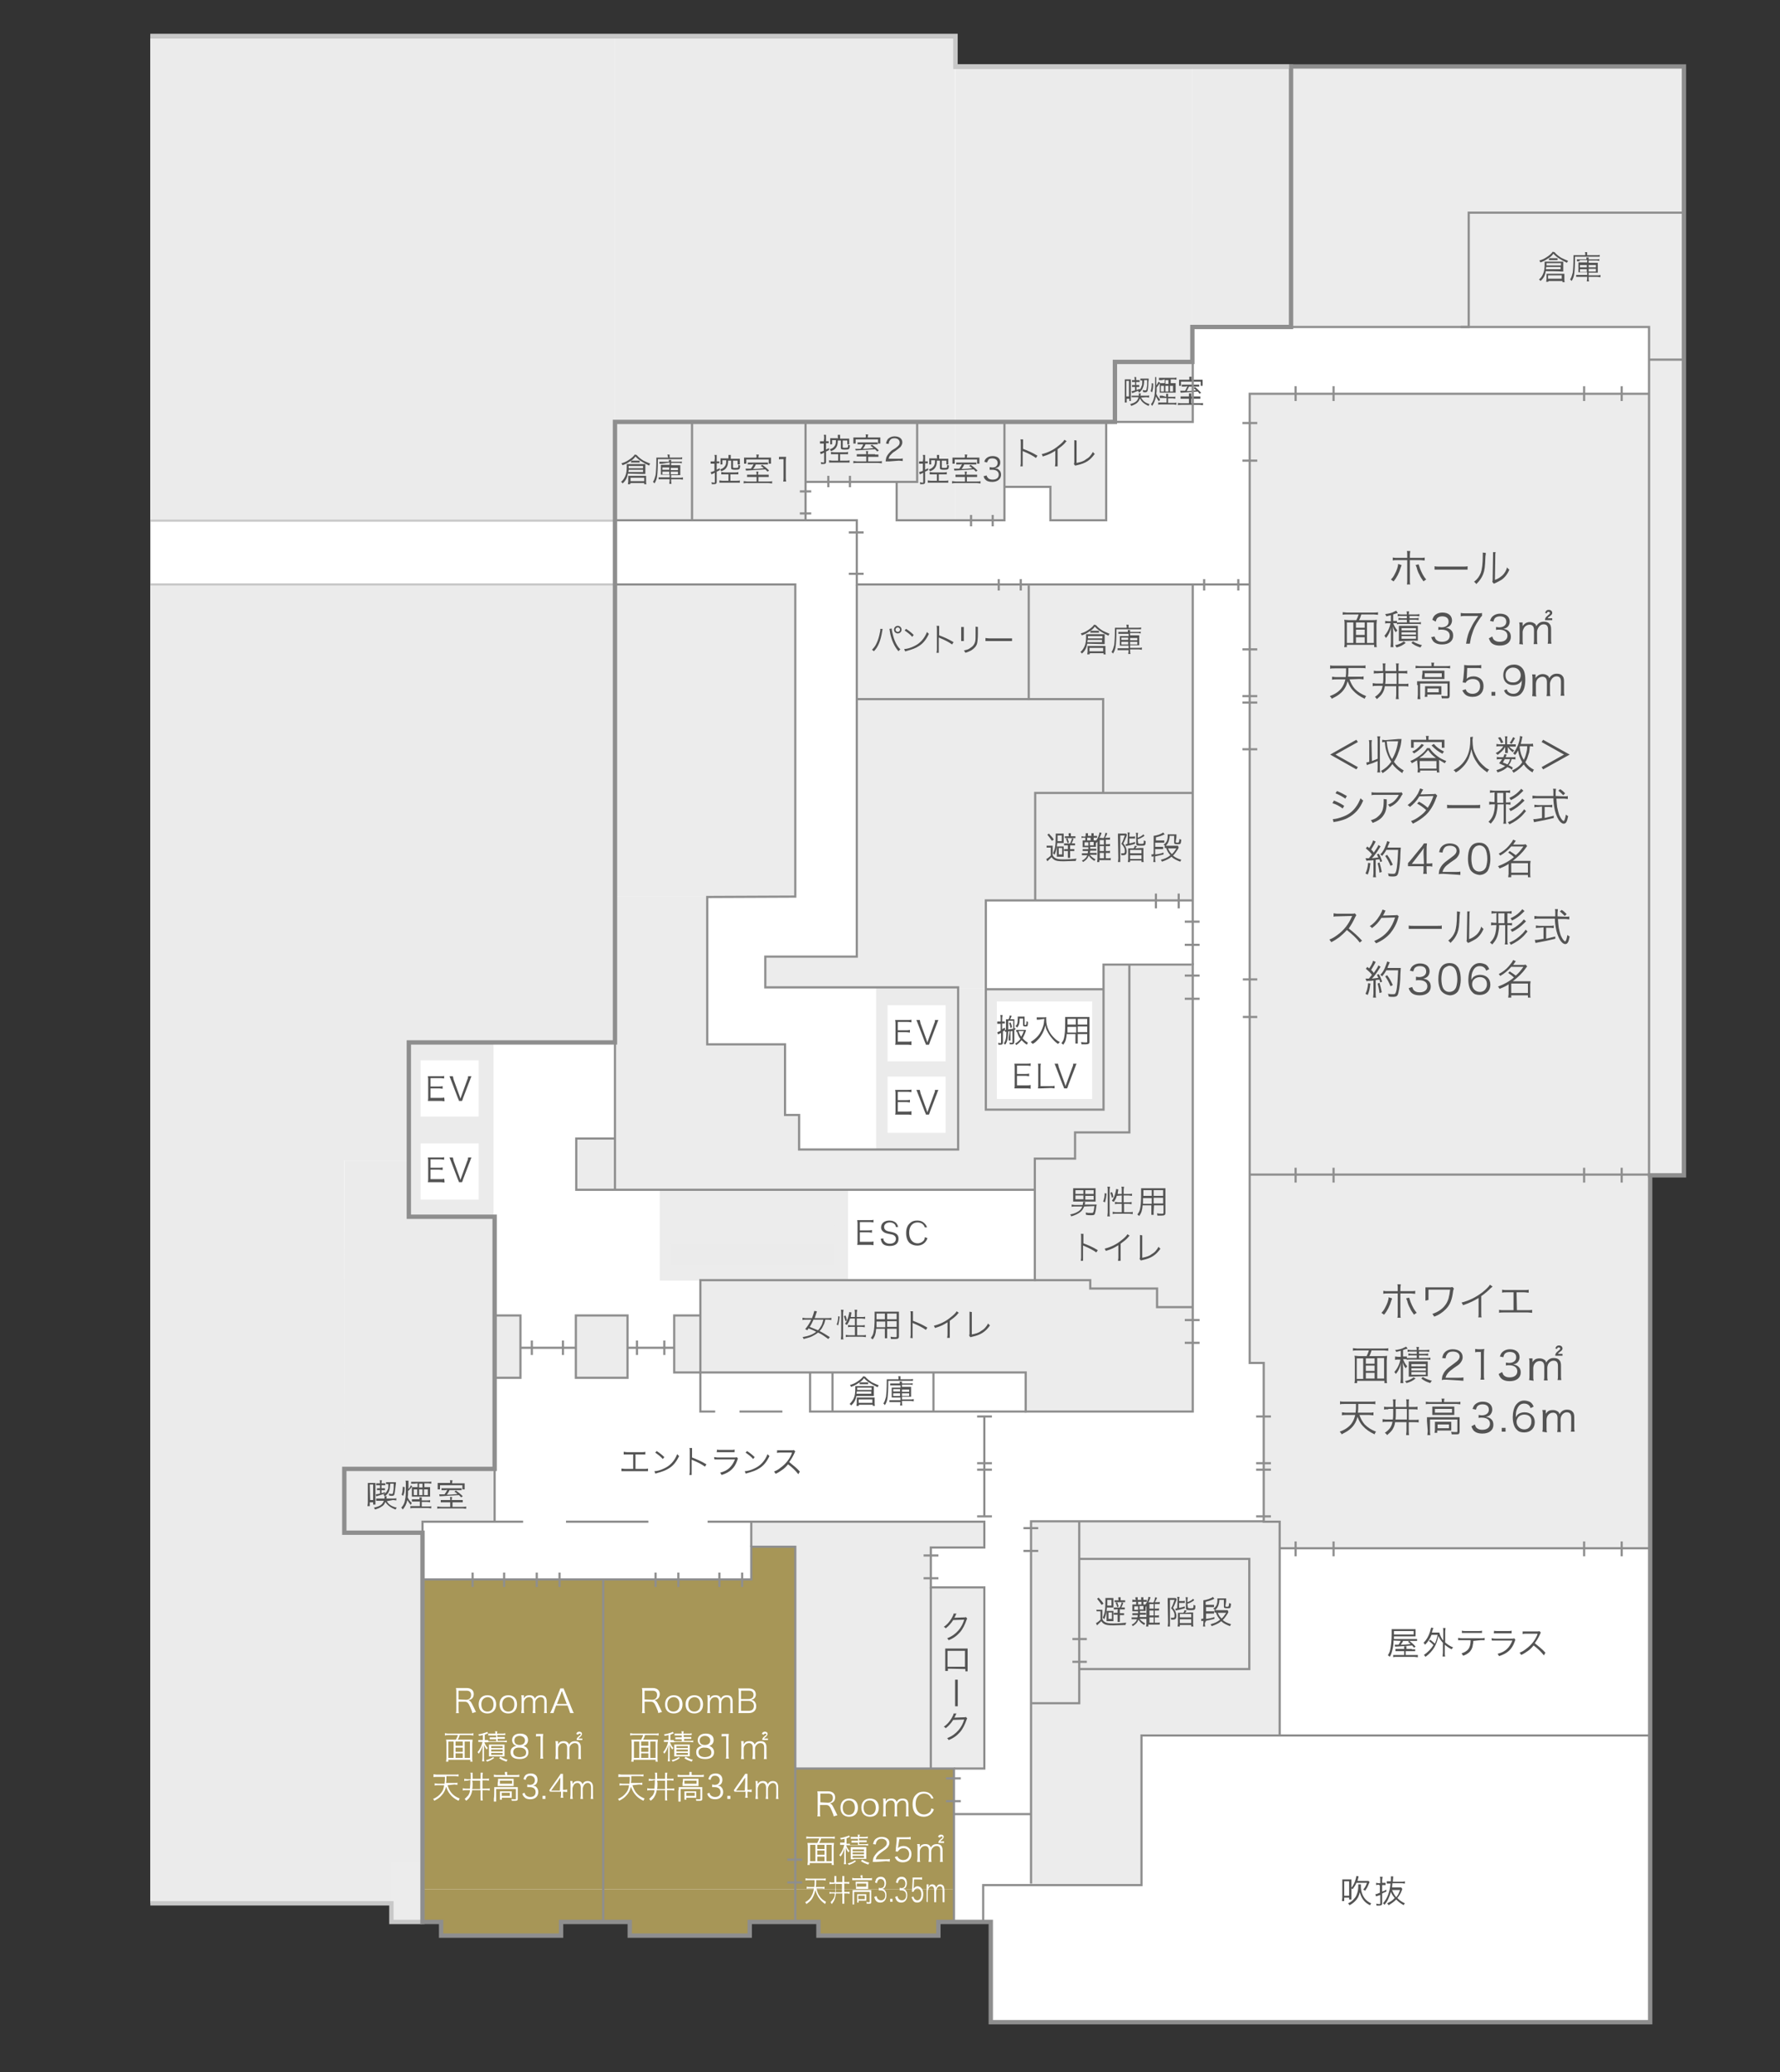 <svg version="1.1" id="レイヤー_1" xmlns="http://www.w3.org/2000/svg" xmlns:xlink="http://www.w3.org/1999/xlink" x="0" y="0" viewBox="0 0 468.9 545.7" xml:space="preserve"><rect x="0" y="0" width="468.9" height="545.7" fill="#333333" stroke="none"/><style>.st1{fill:#fff}.st2{fill:#ececec}.st3{fill:#ebebeb}.st4{fill:#a79657}.st5{fill:#535353}.st6,.st7,.st8{fill:none;stroke:#8e8e8e;stroke-width:.573;stroke-miterlimit:10}.st7,.st8{stroke:#c8c8c8}.st8{stroke:#8e8e8e;stroke-width:1.145}</style><defs><path id="SVGID_1_" d="M39.6 0h429.3v545.7H39.6z"/></defs><clipPath id="SVGID_2_"><use xlink:href="#SVGID_1_" overflow="visible"/></clipPath><g clip-path="url(#SVGID_2_)"><path class="st1" d="M251.7 17.5v-8H0v491.7h103.1v4.9h13.1v3.6h31.6v-3.6h18.1v3.6h31.6v-3.6h18.1v3.6h31.6v-3.6H261v26.4h173.7v-223h8.9v-292H251.7z"/><path class="st2" d="M337.2 456.7v-56h-65.7v56.2h65.7m-77.9-56.2h-61.6v6.6h11.8v58.5h49.8V418l-14.1-.1-.1-10.5 14.2.1v-6.8z"/><path class="st2" d="M300.8 448.3v48.1h-29.3v-48.3h29.3"/><path class="st3" d="M111.3 403.7H73.5v27.1h37.9l-.1-27.1z"/><path class="st3" d="M90.6 294.4H55.2v206.9h35.7l-.3-206.9z"/><path class="st3" d="M90.7 305.6h39.2v81.3H90.6l.1-81.3z"/><path class="st2" d="M130.4 386.8H90.7v16.8h20.7l-.1-3 19 .1.1-13.9zm6.6-40.5h-6.7v16.6h6.7v-16.6zm28.5 0h-13.8l-.1 16.6h13.8l.1-16.6zm25.9 0h-13.8l-.1 15.2h13.9v-15.2z"/><path class="st3" d="M111.2 429H55.3l-.1 72.3h56.1l-.1-72.3z"/><path class="st2" d="M111.3 490.5H103v15.7h8.3v-15.7z"/><path class="st3" d="M107.7 250.9H55.3l-.1 54.7h52.5v-54.7z"/><path class="st3" d="M161.8 250.9H55.4l-.2 23.5h106.7l-.1-23.5z"/><path class="st2" d="M329.2 309.4h105.6V359H329.2v-49.6z"/><path class="st2" d="M434.8 407.6h-97.7v-6.9l-4.3-.1v-47.4h102v54.4z"/><path class="st4" d="M209.5 415.9v-8.6h-11.6v8.6h-86.5v81.6h98.2l-.1-81.6z"/><path class="st4" d="M251.3 465.7h-41.8v31.8h41.9l-.1-31.8zm-53.9 40.5h12.1v-1.6l.1-7.1h-98.2v8.6h4.8v3.6h31.6v-3.6h18.1v3.6h31.6l-.1-3.5z"/><path class="st4" d="M251.3 506.2h-4.2v3.4l-31.5.1v-3.5h-6.1v-8.7h41.9l-.1 8.7z"/><path class="st2" d="M225.8 153.9l-.3 106.3h34.2v-23.1h54.2l.3-83.2h-88.4z"/><path class="st2" d="M201.6 251.9h42.8l-.2 8.3h-42.7l.1-8.3z"/><path class="st3" d="M0 153.9h162l-.3 97.1H0v-97.1z"/><path class="st3" d="M0 153.9h55.5l-.1 346.8H0V153.9z"/><path class="st2" d="M161.9 153.9h47.6v82.2h-47.6v-82.2zm90.8 159.4h61.5l-.3-59.3h-23.2l.1 6.2h-38.4l.3 53.1z"/><path class="st2" d="M192.2 313.3h122l-.6-10.7h-122l.6 10.7z"/><path class="st2" d="M151.8 313.3h59l-.2-13.5h-58.8v13.5z"/><path class="st2" d="M162 313.3h24.5l-.1-77.2H162v77.2z"/><path class="st2" d="M174.5 313.3h32.3l-.1-38.5h-32.2v38.5z"/><path class="st2" d="M197.7 313.3h13v-19.7h-13v19.7z"/><path class="st3" d="M236.3 137.3h15.3V9.2h-89.7v128.1h50.3v-10.5h24l.1 10.5z"/><path class="st2" d="M236.3 137.3h15.3v-26.2h-89.7v26.2h50.3v-10.5h24l.1 10.5z"/><path class="st3" d="M276.7 137h14.8v-25.9h2.1V17.5h-41.9V137h13.1v-8.8h12.1c-.2 0-.1 8.8-.2 8.8z"/><path class="st2" d="M276.7 137h14.8v-25.9h2.1v-.1h-41.9v26h13.1v-8.8h12.1c-.2 0-.1 8.8-.2 8.8z"/><path class="st3" d="M293.5 17.5h20.6v93.6h-20.6V17.5z"/><path class="st2" d="M293.5 95.2h20.6v15.9h-20.6V95.2z"/><path class="st3" d="M314.1 17.5h26V86h-26V17.5z"/><path class="st3" d="M314.1 56.1h129.3V86H314.1V56.1z"/><path class="st2" d="M340.2 56.1h103.2V86H340.2V56.1z"/><path class="st2" d="M434.4 56.1h9v253.2h-9V56.1z"/><path class="st2" d="M340.2 17.5h103.5v39.8H340.2V17.5z"/><path class="st3" d="M106.8 9.5h55.1V137h-55.1V9.5z"/><path class="st3" d="M0 9.2h157.1v128H0V9.2z"/><path class="st3" d="M10.7 84.4h133.2v52.7H10.7V84.4z"/><path class="st2" d="M184.5 337.2h102.7v24.2H184.5v-24.2z"/><path class="st2" d="M270.3 339.4h43.9v32.3h-43.9v-32.3z"/><path class="st2" d="M272.7 305.2h41.5v66.5h-41.5v-66.5z"/><path class="st2" d="M283.3 298.3h30.9v9h-30.9v-9z"/><path class="st2" d="M297.5 254h16.7v53.4h-16.7V254zm31.7-150.4h105.1v205.6H329.2V103.6z"/><path class="st3" d="M259.8 260.5h30.9v31.9h-30.9v-31.9zm-29-.3h21.6v42.6h-21.6v-42.6z"/><path class="st1" d="M233.8 264.7h15.3v14.8h-15.3v-14.8zm0 18.8h15.3v14.8h-15.3v-14.8z"/><path class="st5" d="M240.2 275.2c-.3 0-.5-.1-1-.1h-3.4c.1-.3.1-.6.1-1v-4.5c0-.4 0-.6-.1-1h3.3c.4 0 .7 0 1-.1v.7c-.3 0-.5-.1-1-.1h-2.6v2.2h2.2c.4 0 .6 0 1-.1v.7c-.3 0-.5-.1-1-.1h-2.2v2.5h2.7c.4 0 .6 0 .9-.1v1h.1zm3.9-1.3c0 .1.1.3.2.6.1-.3.1-.4.2-.6l1.6-4.4c.2-.4.2-.6.2-.9h.9c-.1.2-.2.4-.4 1l-1.8 4.7c-.1.4-.2.6-.3.8h-.8c0-.2-.1-.3-.3-.8l-1.8-4.7c-.2-.5-.3-.8-.4-1h.9c.1.3.1.6.2.9l1.6 4.4zm-3.9 19.7c-.3 0-.5-.1-1-.1h-3.4c.1-.3.1-.6.1-1V288c0-.4 0-.6-.1-1h3.3c.4 0 .7 0 1-.1v.7c-.3 0-.5-.1-1-.1h-2.6v2.2h2.2c.4 0 .6 0 1-.1v.7c-.3 0-.5-.1-1-.1h-2.2v2.5h2.7c.4 0 .6 0 .9-.1v1h.1zm3.9-1.3c0 .1.1.3.2.6.1-.3.1-.4.2-.6l1.6-4.4c.2-.4.2-.6.2-.9h.9c-.1.2-.2.4-.4 1l-1.8 4.7c-.1.4-.2.6-.3.8h-.8c0-.2-.1-.3-.3-.8l-1.8-4.7c-.2-.5-.3-.8-.4-1h.9c.1.3.1.6.2.9l1.6 4.4z"/><path class="st3" d="M107.8 274.7H130v45.7h-22.2v-45.7z"/><path class="st1" d="M110.8 279.2h15.3V294h-15.3v-14.8zm0 21.9h15.3v14.8h-15.3v-14.8z"/><path class="st5" d="M117.1 290c-.3 0-.5-.1-1-.1h-3.4c.1-.3.1-.6.1-1v-4.5c0-.4 0-.6-.1-1h3.3c.4 0 .7 0 1-.1v.7c-.3 0-.5-.1-1-.1h-2.6v2.2h2.2c.4 0 .6 0 1-.1v.7c-.3 0-.5-.1-1-.1h-2.2v2.5h2.7c.4 0 .6 0 .9-.1.1.3.1 1 .1 1zm4-1.3c0 .1.1.3.2.6.1-.3.1-.4.2-.6l1.6-4.4c.2-.4.2-.6.2-.9h.9c-.1.2-.2.4-.4 1l-1.8 4.7c-.1.4-.2.6-.3.8h-.8c0-.2-.1-.3-.3-.8l-1.8-4.7c-.2-.5-.3-.8-.4-1h.9c.1.3.1.6.2.9l1.6 4.4zm-4 22.7c-.3 0-.5-.1-1-.1h-3.4c.1-.3.1-.6.1-1v-4.5c0-.4 0-.6-.1-1h3.3c.4 0 .7 0 1-.1v.7c-.3 0-.5-.1-1-.1h-2.6v2.2h2.2c.4 0 .6 0 1-.1v.7c-.3 0-.5-.1-1-.1h-2.2v2.5h2.7c.4 0 .6 0 .9-.1.1.3.1 1 .1 1zm4-1.3c0 .1.1.3.2.6.1-.3.1-.4.2-.6l1.6-4.4c.2-.4.2-.6.2-.9h.9c-.1.2-.2.4-.4 1l-1.8 4.7c-.1.4-.2.6-.3.8h-.8c0-.2-.1-.3-.3-.8l-1.8-4.7c-.2-.5-.3-.8-.4-1h.9c.1.3.1.6.2.9l1.6 4.4z"/><path class="st2" d="M173.8 313.3h49.6v23.9h-49.6v-23.9z"/><path class="st3" d="M176.8 327.5h42.9v5.5h-42.9v-5.5z"/><path class="st5" d="M353.6 495.7v-.8h2.4v5.3h-.6v-.5h-1.3v.9h-.6c0-.3.1-.6.1-.9v-4zm.5 3.5h1.3v-3.8h-1.3v3.8zm4.4-2.8v.5c0 1.1.4 2.2 1 3 .4.5 1 1 1.7 1.3-.1.2-.2.3-.3.5-.6-.3-1.2-.7-1.6-1.2-.5-.6-.8-1.2-1.1-2.2-.2 1-.6 1.7-1.2 2.3-.4.4-.9.8-1.5 1.1-.1-.2-.2-.3-.4-.5.7-.3 1.2-.7 1.6-1.2.4-.4.6-.8.8-1.4.2-.5.3-1.2.3-1.8v-.6h.7v.2zm1.4-1.1h.6l.3.3c-.1.1-.1.2-.4.9-.2.5-.4.8-.8 1.4-.1-.1-.2-.2-.5-.3.5-.6.7-1 1-1.8h-2.8c-.2.6-.5 1-1 1.7-.1-.1-.2-.2-.4-.3.6-.7.9-1.3 1.2-2.3.1-.4.2-.7.2-.9l.6.1c0 .1-.1.3-.3 1.2h2.3zm3.3 1c-.2 0-.4 0-.7.1v-.6c.2 0 .4.1.7.1h.4v-.8c0-.3 0-.6-.1-.9h.7c0 .3-.1.5-.1.8v.8h.9v.6h-.9v1.7c.6-.2.6-.2 1.1-.5v.5c-.5.2-.7.3-1.1.5v2.6c0 .4-.2.6-.8.6h-.7c0-.2 0-.3-.1-.5.3 0 .6.1.8.1.2 0 .3 0 .3-.2V499c-.2.1-.4.1-.6.2-.3.1-.4.1-.5.2l-.2-.6c.3 0 .5-.1 1.2-.4v-1.9l-.3-.2zm6.2 1.1c0 .1-.1.2-.1.3-.3.9-.7 1.5-1.2 2.1.6.6 1.1 1 2 1.4-.2.2-.3.3-.3.5-.9-.5-1.4-.9-2-1.5-.6.6-1.2 1-2 1.5-.1-.2-.2-.3-.4-.5.8-.4 1.4-.7 2-1.4-.4-.5-.8-1-1-1.6-.4 1.4-.9 2.5-1.7 3.4-.1-.2-.2-.3-.4-.4 1.1-1.2 1.8-2.9 2-5.2h-1v-.6h1.1V494.1h.6c0 .1 0 .6-.1 1.4h2.3c.4 0 .6 0 .9-.1v.6c-.2 0-.5-.1-.9-.1h-2.4c0 .4-.1.7-.1 1.1h2.4l.3.4zm-2.7.3c.3.7.6 1.3 1.1 1.9.5-.6.7-1 1-1.9h-2.1zM167.4 386.8h2.3c.5 0 .7 0 1-.1v.7h-7v-.7c.3 0 .5.1 1 .1h2.1V383h-2.5v-.7c.3 0 .5.1 1 .1h3.7c.5 0 .7 0 1-.1v.7h-2.6v3.8zm5 .6c.7 0 1.7-.3 2.5-.7 1.6-.7 2.8-2 3.5-3.8.2.3.3.3.5.5-.7 1.5-1.5 2.5-2.6 3.2-.9.6-1.8.9-3.2 1.3-.2.1-.3.1-.5.1l-.2-.6zm.6-5.3c.9.6 1.4 1 2 1.6l-.4.5c-.6-.7-1.3-1.2-2-1.7l.4-.4zm8.6 6.3c0-.2.1-.4.1-.9v-5.3c0-.5 0-.7-.1-.9h.7v2.5c1.3.5 2.3.9 3.8 1.8l-.4.6c-.8-.6-2-1.2-3.2-1.7-.1-.1-.2-.1-.3-.1v4h-.6zm6.5-4.7c.3 0 .5.1 1 .1h4.4c.3 0 .4 0 .6-.1l.3.4c-.1.1-.1.2-.2.5-.7 2-1.9 3.1-4.1 3.8-.1-.2-.2-.3-.4-.6 1.1-.3 1.9-.7 2.5-1.3.6-.6 1-1.2 1.4-2.2h-5.4l-.1-.6zm.8-2c.2.1.4.1.9.1h2.8c.5 0 .6 0 .9-.1v.7h-4.7l.1-.7zm7.3 5.7c.7 0 1.7-.3 2.5-.7 1.6-.7 2.8-2 3.5-3.8.2.3.3.3.5.5-.7 1.5-1.5 2.5-2.6 3.2-.9.6-1.8.9-3.2 1.3-.2.1-.3.1-.5.1l-.2-.6zm.6-5.3c.9.6 1.4 1 2 1.6l-.4.5c-.6-.7-1.3-1.2-2-1.7l.4-.4zm13.5 6.1c-.7-.9-1.6-1.8-2.7-2.6-.6.7-1 1.1-1.6 1.5s-1 .7-1.7 1c-.1-.3-.2-.3-.4-.6.7-.3 1.1-.5 1.7-1 1.4-1 2.4-2.3 3-3.8v-.2h-3c-.4 0-.6 0-.9.1v-.7h3.9c.3 0 .4 0 .5-.1l.4.4c-.1.1-.1.2-.2.4-.5 1.1-.9 1.7-1.4 2.4 1.1.9 1.9 1.5 2.8 2.5l-.4.7zm78.5 35.7h1.6v2.5c.2.4.4.6.8.8.4.2.9.3 2 .3 1.5 0 2.5-.1 3.5-.2-.1.2-.2.4-.2.6-1.1 0-2.3.1-3.2.1-1.4 0-2-.1-2.5-.4-.3-.2-.5-.4-.7-.7-.2.2-.2.3-.4.4l-.2.2-.2.2-.3.3-.3-.6c.3-.1.8-.5 1.2-.9v-2.2h-1l-.1-.4zm1.4-1.3c-.4-.6-.7-1-1.2-1.6l.4-.3c.7.8.9.9 1.3 1.6l-.5.3zm1.3 2.2v-.7c-.1 1-.3 1.5-.6 2.3-.2-.2-.2-.3-.4-.4.5-1.1.7-1.9.7-4.5v-.7h2.1v2.5h-1.7c0 .4-.1.6-.1.9h1.8v2.7h-1.8v-2.1zm1.3-2v-1.5h-1.1v1.5h1.1zm-.8 3.5h.9v-1.7h-.9v1.7zm2-2.5h-.6v-.5h1.6c.2-.5.4-.9.5-1.4l.4.2c-.2.5-.3.8-.5 1.2h.9v.5H295v1h1.1v.5H295v1.8h-.6v-1.9h-1v-.5h1v-1l-.4.1zm.6-2.7v-.5h.6v.8h1.2v.5h-2.8v-.5h1.1l-.1-.3zm-.3.8c.2.5.2.7.4 1.1l-.4.2c-.1-.5-.2-.7-.4-1.1l.4-.2zm5.9 4.4c.4.5.8.8 1.5 1.2-.1.1-.2.2-.3.4-.7-.4-1.1-.8-1.5-1.4-.3.8-.7 1.2-1.5 1.7-.1-.2-.2-.3-.3-.4.5-.2.7-.4.9-.6.3-.3.4-.5.5-.8h-1.4v-.5h1.5c.1-.2.1-.3.1-.6h-1.4v-.5h1.5v-.5h-1.5V422.5h3.5v1.7h-1.5v.5h1.6v.5h-1.6c0 .3-.1.4-.1.6h1.8v.5h-1.8zm-1.1-5.2v-.5h.6v.7h.9v-.7h.6v.7h.9v.5h-.9v.7h-.5v-.7h-.9v.7h-.5v-.7h-.3c-.3 0-.5 0-.7.1v-.7c.2 0 .4.1.7.1h.3l-.2-.2zm-.3 1.9v.9h1v-.9h-1zm1.4.8h1v-.9h-1v.9zm3.6-1.8c.3-.4.4-.9.5-1.4l.5.1c-.2.6-.4.9-.6 1.2h.5c.4 0 .6 0 .8-.1v.6h-1.3v1.2h.3c.4 0 .6 0 .8-.1v.6h-1.1v1.3h.3c.4 0 .6 0 .8-.1v.6h-1.1v1.4h.5c.5 0 .6 0 .8-.1v.6h-3v.5h-.6c0-.2.1-.4.1-.9v-4.5c-.1.2-.2.2-.3.4-.1-.2-.2-.3-.3-.4.4-.4.8-1 1-1.8.1-.2.1-.4.1-.6l.6.1c-.1.1-.1.1-.1.3-.2.4-.3.8-.5 1l1.3.1zm.1 1.6v-1.2h-1.1v1.2h1.1zm-1.1 1.8h1.1v-1.3h-1.1v1.3zm0 1.9h1.1v-1.4h-1.1v1.4zm4.8-5.8v-.7h2.1l.3.3c-.1.1-.1.1-.1.3-.3.7-.5 1.3-.9 2 .4.4.5.7.7 1.1.1.3.2.6.2 1s-.1.8-.4.9c-.2.1-.4.1-.8.1h-.2c0-.2 0-.3-.1-.5h.5c.2 0 .3 0 .4-.1s.1-.2.1-.5c0-.2 0-.5-.1-.7-.2-.5-.4-.8-.8-1.2.4-.7.6-1.3.9-2.2h-1.2v7h-.6c0-.2.1-.6.1-1.1l-.1-5.7zm2.6-.1c0-.3 0-.6-.1-.9h.6c0 .2-.1.5-.1.9v.2h.8c.3 0 .5 0 .7-.1v.6h-1.5v1.3c.6-.1.9-.2 1.5-.4v.5c-.6.2-1.4.4-2 .5-.2 0-.3.1-.4.1l-.1-.5c.2 0 .3 0 .5-.1l.1-2.1zm3.3 3.2h.8v2.8c0 .3 0 .6.1.9h-.6v-.4h-3v.4h-.6c0-.2.1-.5.1-.8v-2.8h1.4c.2-.2.3-.5.3-.7l.6.1s0 .1-.2.3c-.1.1-.1.1-.2.3l1.3-.1zm-2.7 1.3h3v-.9h-3v.9zm0 1.5h3v-1h-3v1zm2.1-4.2c0 .2.1.3.7.3.4 0 .6 0 .7-.1s.1-.2.1-.8c.2.1.3.1.5.2 0 1.1-.1 1.2-1.2 1.2s-1.3-.1-1.3-.6v-1.9c0-.3 0-.6-.1-.9h.6c0 .2-.1.5-.1.8v.5c.8-.3 1.2-.6 1.5-.9l.3.4c-.1 0-.2.1-.3.2-.5.3-.8.5-1.5.7l.1.9zm4.5 4.2c0 .3 0 .6.1.9h-.6c0-.3.1-.6.1-.9v-.6c-.3 0-.4.1-.5.1l-.1-.6c.2 0 .3 0 .6-.1v-4.8c.9-.1 2.1-.5 2.5-.9l.4.5c-.8.4-1.5.6-2.3.8v.8h2.2v.6h-2.1v1.1h2.1v.6h-2.1v1.4c.9-.1 1.4-.2 2.2-.5v.5c-.7.2-1 .2-2.2.5l-.3.6zm6.2-2.9c-.1.1-.1.2-.2.4-.4.6-.8 1.2-1.3 1.7.6.5 1.2.8 2.2 1.1-.1.1-.2.3-.3.5-1-.4-1.7-.7-2.3-1.3-.7.6-1.4.9-2.5 1.3-.1-.2-.2-.3-.3-.5 1.1-.3 1.8-.6 2.5-1.2-.5-.6-.8-1-1.1-1.9h-.4v-.6h3.5l.2.5zm-.8-1.6c0 .1.1.2.4.2.5 0 .5-.1.6-1 .2.1.3.2.5.2-.1.6-.1.8-.2 1s-.3.2-.9.2c-.7 0-.8-.1-.8-.5v-1.7h-1.2c0 .6-.1.9-.2 1.3-.2.6-.4.9-.9 1.4-.2-.2-.2-.2-.5-.4.5-.3.7-.6.9-1 .1-.3.2-.7.2-1.2v-.5h2.3v.8l-.2 1.2zm-2 1.8c.3.7.5 1 1 1.5.5-.4.7-.8 1.2-1.5h-2.2zm-45.1-202h1.6v2.5c.2.4.4.6.8.8.4.2.9.3 2 .3 1.5 0 2.5-.1 3.5-.2-.1.2-.2.4-.2.6-1.1 0-2.3.1-3.2.1-1.4 0-2-.1-2.5-.4-.3-.2-.5-.4-.7-.7-.2.2-.2.3-.4.4l-.2.2-.2.2-.3.3-.3-.6c.3-.1.8-.5 1.2-.9v-2.1h-1.1v-.5zm1.4-1.3c-.4-.6-.7-1-1.2-1.6l.4-.3c.7.8.9.9 1.3 1.6l-.5.3zm1.3 2.1v-.7c-.1 1-.3 1.5-.6 2.3-.2-.2-.2-.3-.4-.4.5-1.1.7-1.9.7-4.5v-.7h2.1v2.5h-1.7c0 .4-.1.6-.1.9h1.8v2.7h-1.8v-2.1zm1.3-2V220h-1.1v1.5h1.1zm-.8 3.5h.9v-1.7h-.9v1.7zm2-2.4h-.6v-.5h1.6c.2-.5.4-.9.5-1.4l.4.2c-.2.5-.3.8-.5 1.2h.9v.5h-1.3v1h1.1v.5h-1.1v1.8h-.6v-1.8h-1v-.5h1v-1h-.4zm.6-2.7v-.5h.6v.8h1.2v.5h-2.8v-.5h1.1l-.1-.3zm-.3.8c.2.5.2.7.4 1.1l-.4.2c-.1-.5-.2-.7-.4-1.1l.4-.2zm5.9 4.4c.4.5.8.8 1.5 1.2-.1.1-.2.2-.3.4-.7-.4-1.1-.8-1.5-1.4-.3.8-.7 1.2-1.5 1.7-.1-.2-.2-.3-.3-.4.5-.2.7-.4.9-.6.3-.3.4-.5.5-.8H285v-.5h1.5c.1-.2.1-.3.1-.6h-1.4v-.5h1.5v-.5h-1.5V221.3h3.5v1.7h-1.5v.5h1.6v.5h-1.6c0 .3-.1.4-.1.6h1.8v.5h-1.8zm-1.1-5.2v-.5h.6v.7h.9v-.7h.6v.7h.9v.5h-.9v.7h-.8v-.7h-.9v.7h-.5v-.7h-.3c-.3 0-.5 0-.7.1v-.5c.2 0 .4.1.7.1h.3l.1-.4zm-.3 1.9v.9h1v-.9h-1zm1.4.8h1v-.9h-1v.9zm3.6-1.9c.3-.4.4-.9.5-1.4l.5.1c-.2.6-.4.9-.6 1.2h.5c.4 0 .6 0 .8-.1v.6h-1.1v1.2h.3c.4 0 .6 0 .8-.1v.6h-1.1v1.3h.3c.4 0 .6 0 .8-.1v.6h-1.1v1.4h.5c.5 0 .6 0 .8-.1v.6h-3v.5h-.6c0-.2.1-.4.1-.9v-4.5c-.1.2-.2.2-.3.4-.1-.2-.2-.3-.3-.4.4-.4.8-1 1-1.8.1-.2.1-.4.1-.6l.6.1c-.1.1-.1.1-.1.3-.2.4-.3.8-.5 1l1.1.1zm.1 1.7v-1.2h-1.1v1.2h1.1zm-1.1 1.7h1.1v-1.3h-1.1v1.3zm0 1.9h1.1v-1.4h-1.1v1.4zm4.8-5.8v-.7h2.1l.3.3c-.1.1-.1.1-.1.3-.3.7-.5 1.3-.9 2 .4.4.5.7.7 1.1.1.3.2.6.2 1s-.1.8-.4.9c-.2.1-.4.1-.8.1h-.2c0-.2 0-.3-.1-.5h.5c.2 0 .3 0 .4-.1s.1-.2.1-.5c0-.2 0-.5-.1-.7-.2-.5-.4-.8-.8-1.2.4-.7.6-1.3.9-2.2h-1.2v7h-.6c0-.2.1-.6.1-1.1l-.1-5.7zm2.6-.1c0-.3 0-.6-.1-.9h.6c0 .2-.1.5-.1.9v.2h.8c.3 0 .5 0 .7-.1v.6h-1.5v1.3c.6-.1.9-.2 1.5-.4v.5c-.6.2-1.4.4-2 .5-.2 0-.3.1-.4.1l-.1-.5c.2 0 .3 0 .5-.1l.1-2.1zm3.3 3.2h.8v2.8c0 .3 0 .6.1.9h-.6v-.4h-3v.4h-.6c0-.2.1-.5.1-.8v-2.8h1.4c.2-.2.3-.5.3-.7l.6.1s0 .1-.2.3c-.1.1-.1.1-.2.3l1.3-.1zm-2.7 1.4h3v-.9h-3v.9zm0 1.5h3v-1h-3v1zm2.1-4.3c0 .2.1.3.7.3.4 0 .6 0 .7-.1s.1-.2.1-.8c.2.1.3.1.5.2 0 1.1-.1 1.2-1.2 1.2s-1.3-.1-1.3-.6v-1.9c0-.3 0-.6-.1-.9h.6c0 .2-.1.5-.1.8v.5c.8-.3 1.2-.6 1.5-.9l.3.4c-.1 0-.2.1-.3.2-.5.3-.8.5-1.5.7l.1.9zm4.5 4.2c0 .3 0 .6.1.9h-.6c0-.3.1-.6.1-.9v-.6c-.3 0-.4.1-.5.1l-.1-.6c.2 0 .3 0 .6-.1v-4.8c.9-.1 2.1-.5 2.5-.9l.4.5c-.8.4-1.5.6-2.3.8v.8h2.2v.6h-2.4v1.1h2.1v.6h-2.1v1.4c.9-.1 1.4-.2 2.2-.5v.5c-.7.2-1 .2-2.2.5v.6zm6.2-2.9c-.1.1-.1.2-.2.4-.4.6-.8 1.2-1.3 1.7.6.5 1.2.8 2.2 1.1-.1.1-.2.3-.3.5-1-.4-1.7-.7-2.3-1.3-.7.6-1.4.9-2.5 1.3-.1-.2-.2-.3-.3-.5 1.1-.3 1.8-.6 2.5-1.2-.5-.6-.8-1-1.1-1.9h-.4v-.6h3.5l.2.5zm-.8-1.5c0 .1.1.2.4.2.5 0 .5-.1.6-1 .2.1.3.2.5.2-.1.6-.1.8-.2 1s-.3.2-.9.2c-.7 0-.8-.1-.8-.5v-1.7h-1.2c0 .6-.1.9-.2 1.3-.2.6-.4.9-.9 1.4-.2-.2-.2-.2-.5-.4.5-.3.7-.6.9-1 .1-.3.2-.7.2-1.2v-.5h2.3v.8l-.2 1.2zm-2 1.7c.3.7.5 1 1 1.5.5-.4.7-.8 1.2-1.5h-2.2zm-82.1 144.1c-.2 1.2-.6 1.9-1.4 2.6-.1-.2-.2-.3-.4-.4.5-.5.8-.9 1.1-1.5.3-.7.4-1.4.4-2.5v-.7h4.9v2.6h-4.6v-.1zm2.3-5c.4.5 1 1 1.8 1.5.6.3 1.1.5 1.8.8-.2.2-.2.2-.3.5-1.7-.8-2.8-1.5-3.6-2.4-.4.6-.9 1-1.6 1.4-.6.4-1 .6-1.8.9-.1-.2-.2-.3-.3-.5.7-.2 1.2-.4 1.8-.8.8-.5 1.5-1.1 1.7-1.5l.5.1zm-1.7 7.7h-.6c0-.2.1-.5.1-.7V368h4.7v1.5c0 .2 0 .5.1.7h-.6v-.3h-3.6l-.1.3zm-.5-3.8c0 .2 0 .3-.1.6h3.9v-.6h-3.8zm3.9-.4v-.6h-3.8v.6h3.8zm-3.4 3.4h3.6v-.9h-3.6v.9zm.3-5.4h2.2v.5h-2.3l.1-.5zm10.2-1c0-.3 0-.4-.1-.6h.6v.8h2.4c.4 0 .7 0 .9-.1v.5H234c0 2.6-.1 3.6-.2 4.5-.1.7-.3 1.3-.7 1.9-.2-.2-.2-.3-.4-.4.4-.6.5-1.1.7-1.8.1-.8.2-2.1.2-3.9v-.7h3.1v-.2zm-1.5 1.8h-.7v-.5h2.5v-.5h.6v.5h2.1c.3 0 .5 0 .7-.1v.5c-.2 0-.4-.1-.7-.1h-2.1v.6h2.4v2.6h-2.4v.7h2.2c.4 0 .6 0 .9-.1v.6c-.3 0-.5-.1-.9-.1h-2.2v.3c0 .4 0 .6.1.9h-.6c0-.2.1-.5.1-.9h-2.9v-.5h2.9v-.7h-2.3V365.4h2.3v-.6h-2zm.1 1v.6h1.8v-.6h-1.8zm0 1.1v.7h1.8v-.7h-1.8zm2.3-.4h1.9v-.6h-1.9v.6zm0 1.1h1.9v-.7h-1.9v.7z"/><path class="st6" d="M340.2 86.1h46.7V56h56.5M314.2 253.7v118h-44v-10.3h-85.7v-24.3h88.1v-32h10.6v-6.9h14.3V254"/><path class="st6" d="M162 137h63.7v16.9h88.5v100.2"/><path class="st7" d="M340 17.6v38.2"/><path class="st6" d="M434.4 103.7H329.2v255.2h3.7v41.8h4.2v56.5m97.6-147.9H329.2"/><path class="st6" d="M434.3 457H300.7v39.4H259v9.7m78.2-98.4h97.2"/><path class="st7" d="M0 153.9h161.9"/><path class="st6" d="M251.3 506v-40.3h-41.8m0 40.4v-98.8h-11.6v8.6h-86.5m47.5 90.2v-90.2"/><path class="st6" d="M111.3 506.3V400.7h26.5m113.5 65h8V418h-14.1v-10.5h14.1v-6.8h-72.9m85.2 95.3v-95.4h61.2"/><path class="st5" d="M361.4 163.3c.6 0 .9 0 1.3-.1 0 .4-.1.8-.1 1.3v4.6c0 .6 0 1 .1 1.3h-.7v-.6h-7.2v.6h-.7c.1-.4.1-.6.1-1.3v-4.6c0-.5 0-.9-.1-1.3.3 0 .7.1 1.2.1h2c.3-.6.4-.9.6-1.5h-3.1c-.5 0-.8 0-1.1.1v-.7c.3 0 .7.1 1.1.1h7.1c.5 0 .8 0 1.1-.1v.7c-.3 0-.7-.1-1.1-.1h-3.3c-.2.6-.3 1-.6 1.5h3.4zm-6.6.6v5.4h1.7v-5.4h-1.7zm4.7 0h-2.3v1.4h2.3v-1.4zm-2.3 3.3h2.3v-1.4h-2.3v1.4zm0 2.1h2.3v-1.5h-2.3v1.5zm2.9 0h1.8v-5.4h-1.8v5.4zm7.9-5.2h-1c.3.8.6 1.3 1.1 1.9-.1.1-.3.3-.4.5-.4-.5-.6-.9-.8-1.6 0 .5.1 1.2.1 1.6v2.7c0 .6 0 .9.1 1.2h-.8c0-.3.1-.7.1-1.2v-2.4c0-.5 0-1.2.1-1.7-.3 1.2-.7 2.1-1.4 2.9-.1-.2-.2-.3-.4-.6.8-.9 1.4-2.1 1.6-3.3h-.5c-.4 0-.6 0-.9.1v-.7c.3 0 .5.1.9.1h.6V162c-.5.1-.7.2-1.2.3-.1-.2-.1-.3-.3-.6 1-.1 1.8-.3 2.5-.7.2-.1.3-.1.4-.2l.4.6c-.1.1-.2.1-.3.1l-.9.3v1.7h1v.4h2.6v-.7h-1.3c-.4 0-.7 0-.9.1v-.6c.2 0 .5.1.9.1h1.3v-.6h-1.5c-.4 0-.6 0-.9.1v-.6c.2 0 .5.1.9.1h1.5c0-.3 0-.6-.1-.8h.7c0 .2-.1.4-.1.8h1.8c.4 0 .6 0 1-.1v.6c-.3 0-.5-.1-.9-.1h-1.7v.6h1.4c.5 0 .7 0 1-.1v.6c-.2 0-.5-.1-.9-.1h-1.5v.7h2c.4 0 .7 0 1-.1v.6c-.3-.1-.6-.1-1-.1H369c-.4 0-.7 0-1 .1v-.3zm2.3 5.2c-.8.6-1.3.9-2.4 1.2-.1-.2-.2-.3-.4-.6 1-.2 1.6-.5 2.3-1l.5.4zm-.8-.5h-1v-4h5v3.9h-.9l-3.1.1zm-.3-2.8h3.8v-.6h-3.8v.6zm0 1.1h3.8v-.6h-3.8v.6zm0 1.1h3.8v-.7h-3.8v.7zm3 .7c.8.5 1.4.7 2.4 1-.2.2-.3.3-.4.6-1-.3-1.6-.6-2.4-1.2l.4-.4zm5.7-1.3c.2.6.3.8.6 1 .4.3.8.4 1.4.4 1.2 0 2-.6 2-1.6s-.8-1.6-2.2-1.6c-.3 0-.6 0-.8.1v-.8c.2 0 .5.1.8.1.7 0 1.2-.2 1.5-.5s.4-.6.4-1c0-.9-.6-1.4-1.7-1.4-.6 0-1.1.2-1.4.6-.1.2-.2.4-.3.8l-.9-.5c.2-.5.3-.8.6-1.1.5-.5 1.2-.8 2.1-.8 1.5 0 2.5.8 2.5 2.1 0 .6-.3 1.2-.7 1.5-.3.2-.5.3-1 .4.6.1.9.2 1.3.5.5.4.7.9.7 1.6 0 1.4-1.1 2.3-2.9 2.3-1.1 0-1.9-.3-2.4-.9-.2-.3-.3-.5-.5-1l.9-.2zm12.5-5.4c-.2.1-.4.4-.8 1-1 1.5-1.4 2.4-1.8 3.7-.3.9-.4 1.4-.6 2.6h-1c.3-1.9.6-2.9 1.3-4.2.5-1.1 1-1.8 1.9-3.1H386c-.5 0-.8 0-1.2.1v-.9c.4.1.7.1 1.2.1h3.2c.6 0 .9 0 1.2-.1v.8zm2.7 5.4c.2.6.3.8.6 1 .4.3.8.4 1.4.4 1.2 0 2-.6 2-1.6s-.8-1.6-2.2-1.6c-.3 0-.6 0-.8.1v-.8c.2 0 .5.1.8.1.7 0 1.2-.2 1.5-.5s.4-.6.4-1c0-.9-.6-1.4-1.7-1.4-.6 0-1.1.2-1.4.6-.1.2-.2.4-.3.8l-.9-.2c.2-.5.3-.8.6-1.1.5-.5 1.2-.8 2.1-.8 1.5 0 2.5.8 2.5 2.1 0 .6-.3 1.2-.7 1.5-.3.2-.5.3-1 .4.6.1.9.2 1.3.5.5.4.7.9.7 1.6 0 1.4-1.1 2.3-2.9 2.3-1.1 0-1.9-.3-2.4-.9-.2-.3-.3-.5-.5-1l.9-.5zm7.1 2c.1-.4.1-.7.1-1.2v-3.3c0-.5 0-.8-.1-1.2h.9v1c.1-.2.2-.3.4-.5.4-.4.9-.6 1.5-.6s1 .2 1.4.5c.2.2.2.3.3.6.5-.8 1.1-1.2 2-1.2.7 0 1.2.2 1.5.6.3.3.4.8.4 1.4v2.6c0 .5 0 .8.1 1.2h-1c.1-.4.1-.6.1-1.2v-2.5c0-1-.4-1.4-1.2-1.4-.5 0-1 .3-1.3.8-.2.3-.4.8-.4 1.1v2.1c0 .5 0 .8.1 1.2h-1c.1-.4.1-.7.1-1.2v-2.5c0-.9-.4-1.4-1.2-1.4-.5 0-1.1.3-1.4.8-.2.3-.4.8-.4 1.1v2.1c0 .5 0 .8.1 1.2l-1-.1zm6.8-8.2c.2-.5.4-.8 1-.8.5 0 .9.3.9.8 0 .2-.1.4-.3.6-.1.1-.2.1-.4.3-.3.2-.4.3-.5.5h1.2v.5H407v-.1c0-.4.2-.7.7-1.1.5-.4.6-.5.6-.7s-.2-.3-.4-.3-.4.1-.4.4l-.5-.1zm-51.5 17.5c.4 1.1.8 1.8 1.4 2.5.8.8 1.7 1.4 3 1.9-.2.2-.3.4-.4.7-1.3-.6-2.3-1.3-3.1-2.2-.6-.6-1-1.4-1.4-2.4-.3 1.2-.8 2.1-1.6 2.9-.7.7-1.4 1.1-2.6 1.7-.1-.3-.2-.4-.5-.7 1.4-.5 2.4-1.2 3.1-2.1.5-.7.8-1.4 1-2.3H352c-.4 0-.8 0-1.1.1v-.8c.3 0 .6.1 1.1.1h2.5c.1-.8.1-1 .1-2.3h-3c-.6 0-.9 0-1.2.1v-.9c.3.1.7.1 1.2.1h6.9c.5 0 .9 0 1.2-.1v.8c-.3-.1-.6-.1-1.2-.1h-3.3c0 1.2 0 1.6-.1 2.3h3c.5 0 .8 0 1.1-.1v.8c-.3 0-.7-.1-1.1-.1l-2.6.1zm7.5-1.6c-.6 0-.9 0-1.1.1v-.8c.4.1.7.1 1.1.1h1.3v-.9c0-.4 0-.8-.1-1.1h.8c-.1.3-.1.6-.1 1.1v.9h2.9v-.9c0-.5 0-.8-.1-1.1h.8c-.1.3-.1.6-.1 1.1v.9h1.2c.4 0 .8 0 1.1-.1v.8c-.3-.1-.6-.1-1.1-.1h-1.2v2.8h1.5c.5 0 .8 0 1.1-.1v.8c-.3-.1-.6-.1-1.1-.1h-1.5v2.2c0 .5 0 .9.1 1.2h-.8c0-.3.1-.6.1-1.2v-2.2h-3c-.1.9-.4 1.5-.8 2.1-.3.4-.6.7-1.3 1.3-.2-.3-.3-.4-.5-.6.7-.5 1-.8 1.4-1.3.3-.5.5-.9.6-1.6h-1.5c-.5 0-.8 0-1.1.1v-.8c.3 0 .6.1 1.1.1h1.6c.1-.6.1-1.2.1-2.1v-.7l-1.4.1zm2 .8c0 .8 0 1.4-.1 2h3v-2.8H365v.8zm12.1-2.9c0-.3 0-.5-.1-.7h.8c0 .2-.1.4-.1.7v.2h3.3c.4 0 .7 0 1-.1v.7c-.3 0-.6-.1-1-.1h-7.1c-.4 0-.7 0-1 .1v-.7c.3 0 .6.1 1.1.1h3.1v-.2zm-3.8 5.2v-1h8.6v3.7c0 .4-.1.5-.2.7-.2.1-.3.1-.9.1h-1c0-.3-.1-.4-.1-.7.4.1.8.1 1.2.1.4 0 .4 0 .4-.2V180h-7.2v3c0 .5 0 .7.1 1.1h-.8c0-.3.1-.7.1-1.1v-2.6h-.2zm1.4-3v-.8h5.8v2.2h-5.9v-.8l.1-.6zm.6.9h4.5v-1h-4.5v1zm4.4 3.8v.8H376v.6h-.7c0-.2.1-.5.1-.9V180.7h4.3v1.4zm-3.7.2h3v-1h-3v1zm10.4-4c0 .2 0 .2-.1.5.5-.5 1.1-.7 1.9-.7s1.4.3 1.9.7c.5.5.7 1.1.7 1.9 0 1.7-1.1 2.8-2.9 2.8-.8 0-1.5-.2-2-.7-.3-.3-.4-.5-.7-1l.9-.3c.1.3.2.4.3.6.4.4.9.6 1.5.6 1.2 0 2-.8 2-2s-.7-1.9-1.9-1.9c-.5 0-1 .1-1.4.4-.3.2-.4.4-.5.6l-.8-.1c.1-.4.1-.6.2-1.1l.2-2.4v-1.1c.3 0 .5.1 1.1.1h2.2c.6 0 .8 0 1.2-.1v.9c-.4-.1-.7-.1-1.2-.1h-2.5l-.1 2.4zm7.5 3.9v1h-1v-1h1zm3-.7c.1.3.2.5.4.7.3.3.8.5 1.3.5.8 0 1.3-.3 1.7-1 .2-.3.4-.9.5-1.4 0-.3.1-.7.1-1.2-.1.3-.2.4-.4.6-.5.5-1.1.7-1.9.7s-1.4-.2-1.9-.7-.7-1.2-.7-1.9c0-1.7 1.1-2.8 2.9-2.8 1.2 0 2.2.7 2.6 1.8.2.6.3 1.3.3 2.2 0 1.5-.3 2.7-.9 3.4-.5.7-1.2 1-2.2 1-.7 0-1.3-.2-1.8-.6-.3-.2-.5-.5-.7-1l.7-.3zm3.7-3.7c0-1.1-.8-2-2-2-.7 0-1.3.3-1.7.9-.2.3-.3.7-.3 1.1 0 1.2.7 1.9 1.9 1.9 1.2.1 2.1-.8 2.1-1.9zm3 5.5c.1-.4.1-.7.1-1.2v-3.3c0-.5 0-.8-.1-1.2h.9v1c.1-.2.2-.3.4-.5.4-.4.9-.6 1.5-.6s1 .2 1.4.5c.2.2.2.3.3.6.5-.8 1.1-1.2 2-1.2.7 0 1.2.2 1.5.6.3.3.4.8.4 1.4v2.6c0 .5 0 .8.1 1.2h-1c.1-.4.1-.6.1-1.2v-2.5c0-1-.4-1.4-1.2-1.4-.5 0-1 .3-1.3.8-.2.3-.4.8-.4 1.1v2.1c0 .5 0 .8.1 1.2h-1c.1-.4.1-.7.1-1.2v-2.5c0-.9-.4-1.4-1.2-1.4-.5 0-1.1.3-1.4.8-.2.3-.3.8-.3 1.1v2.1c0 .5 0 .8.1 1.2l-1.1-.1zm-39.5 173.8c.6 0 .9 0 1.3-.1 0 .4-.1.8-.1 1.3v4.6c0 .6 0 1 .1 1.3h-.7v-.6h-7.2v.6h-.7c.1-.4.1-.6.1-1.3v-4.6c0-.5 0-.9-.1-1.3.4 0 .7.1 1.2.1h2c.3-.6.4-.9.6-1.5h-3.1c-.5 0-.8 0-1.1.1v-.7c.3 0 .7.1 1.1.1h7.1c.5 0 .8 0 1.1-.1v.7c-.3 0-.7-.1-1.1-.1h-3.3c-.2.6-.3 1-.6 1.5h3.4zm-6.7.6v5.4h1.7v-5.4h-1.7zm4.7 0h-2.3v1.4h2.3v-1.4zm-2.3 3.3h2.3v-1.4h-2.3v1.4zm0 2h2.3v-1.5h-2.3v1.5zm3 0h1.8v-5.4h-1.8v5.4zm7.8-5.1h-1c.3.8.6 1.3 1.1 1.9-.1.1-.3.3-.4.5-.4-.5-.6-.9-.8-1.6 0 .5.1 1.2.1 1.6v2.7c0 .6 0 .9.1 1.2h-.8c0-.3.1-.7.1-1.2v-2.4c0-.5 0-1.2.1-1.7-.3 1.2-.7 2.1-1.4 2.9-.1-.2-.2-.3-.4-.5.8-.9 1.4-2.1 1.6-3.3h-.5c-.4 0-.6 0-.9.1v-.9c.3 0 .5.1.9.1h.6v-1.6c-.5.1-.7.2-1.2.3-.1-.2-.1-.3-.3-.5 1-.1 1.8-.3 2.5-.7.2-.1.3-.1.4-.2l.4.5c-.1.1-.2.1-.3.1l-.9.3v1.7h1v.4h2.6v-.7h-1.3c-.4 0-.7 0-.9.1v-.6c.2 0 .5.1.9.1h1.3v-.6h-1.5c-.4 0-.6 0-.9.1v-.6c.2 0 .5.1.9.1h1.5c0-.3 0-.5-.1-.8h.7c0 .2-.1.4-.1.8h1.8c.4 0 .6 0 1-.1v.6c-.3 0-.5-.1-.9-.1h-1.8v.6h1.4c.5 0 .7 0 1-.1v.6c-.2 0-.5-.1-.9-.1h-1.5v.7h2c.4 0 .7 0 1-.1v.6c-.3-.1-.6-.1-1-.1h-4.3c-.4 0-.7 0-1 .1l.1-.2zm2.3 5.1c-.8.6-1.3.9-2.4 1.2-.1-.2-.2-.3-.4-.5 1-.2 1.6-.5 2.3-1l.5.3zm-.8-.5h-1v-4h5v3.9h-.9l-3.1.1zm-.3-2.7h3.8v-.6h-3.8v.6zm0 1.1h3.8v-.6h-3.8v.6zm0 1.1h3.8v-.7h-3.8v.7zm3 .6c.8.5 1.4.7 2.4 1-.2.2-.3.3-.4.6-1-.3-1.6-.6-2.4-1.2l.4-.4zm6.2.7c-.7 0-.8 0-1.2.1.1-.8.1-1 .3-1.4.3-.7.7-1.2 1.4-1.8l1.6-1.2c1-.7 1.4-1.2 1.4-1.8 0-.8-.7-1.3-1.8-1.3-.7 0-1.2.2-1.5.7-.2.3-.3.5-.4 1.1l-.9-.1c.2-.8.3-1.1.7-1.5.5-.5 1.2-.8 2.1-.8 1.6 0 2.6.8 2.6 2.1 0 .5-.2 1-.6 1.5-.3.4-.6.6-1.8 1.4-.8.6-1.2.9-1.5 1.3s-.5.7-.6 1.2h3.4c.5 0 .9 0 1.3-.1v.9c-.4 0-.8-.1-1.3-.1l-3.2-.2zm7.5-8.1c.3 0 .5.1.9.1h.7c.4 0 .5 0 .9-.1-.1.6-.1 1.2-.1 1.8v5.1c0 .5 0 .8.1 1.2h-1c.1-.4.1-.7.1-1.2V356h-.6c-.3 0-.6 0-.9.1v-.9h-.1zm7.2 6.1c.2.5.3.8.6 1 .4.3.8.4 1.4.4 1.2 0 2-.6 2-1.6s-.8-1.6-2.2-1.6c-.3 0-.6 0-.8.1v-.8c.2 0 .5.1.8.1.7 0 1.2-.2 1.5-.5s.4-.6.4-1c0-.9-.6-1.4-1.7-1.4-.6 0-1.1.2-1.4.6-.1.2-.2.4-.3.8l-.9-.2c.2-.5.3-.8.6-1.1.5-.5 1.2-.8 2.1-.8 1.5 0 2.5.8 2.5 2.1 0 .6-.3 1.2-.7 1.5-.3.2-.5.3-1 .4.6.1.9.2 1.3.5.5.4.7.9.7 1.6 0 1.4-1.1 2.3-2.9 2.3-1.1 0-1.9-.3-2.4-.9-.2-.3-.4-.5-.5-1l.9-.5zm7.1 2.1c.1-.4.1-.7.1-1.2v-3.3c0-.5 0-.8-.1-1.2h.9v1c.1-.2.2-.3.4-.5.4-.4.9-.5 1.5-.5s1 .2 1.4.5c.2.2.2.3.3.6.5-.8 1.1-1.2 2-1.2.7 0 1.2.2 1.5.6.3.3.4.8.4 1.4v2.6c0 .5 0 .8.1 1.2h-1c.1-.4.1-.6.1-1.2v-2.5c0-1-.4-1.4-1.2-1.4-.5 0-1 .3-1.3.8-.2.3-.3.8-.3 1.1v2.1c0 .5 0 .8.1 1.2h-1c.1-.4.1-.7.1-1.2v-2.5c0-.9-.4-1.4-1.2-1.4-.6 0-1.1.3-1.4.8-.2.3-.3.8-.3 1.1v2.1c0 .5 0 .8.1 1.2l-1.2-.2zm6.9-8.3c.2-.5.4-.8 1-.8.5 0 .9.3.9.8 0 .2-.1.4-.3.6-.1.1-.2.1-.4.3-.3.2-.4.3-.5.5h1.2v.5h-1.9v-.1c0-.4.2-.7.7-1.1s.6-.5.6-.7-.2-.3-.4-.3-.4.1-.4.4l-.5-.1zm-51.6 17.5c.4 1.1.8 1.8 1.4 2.5.8.8 1.7 1.4 3 1.9-.2.2-.3.4-.4.7-1.3-.6-2.3-1.3-3.1-2.2-.6-.6-1-1.4-1.4-2.4-.3 1.2-.8 2.1-1.6 2.9-.7.7-1.4 1.1-2.6 1.7-.1-.3-.2-.4-.5-.7 1.4-.5 2.4-1.2 3.1-2.1.5-.7.8-1.4 1-2.3h-2.4c-.4 0-.8 0-1.1.1v-.8c.3 0 .6.1 1.1.1h2.5c.1-.8.1-1 .1-2.3h-3c-.5 0-.9 0-1.2.1v-.8c.3.1.7.1 1.2.1h6.9c.5 0 .9 0 1.2-.1v.8c-.3-.1-.6-.1-1.2-.1h-3.3c0 1.2 0 1.6-.1 2.3h3c.5 0 .8 0 1.1-.1v.8c-.4 0-.7-.1-1.1-.1h-2.6zm7.6-1.5c-.6 0-.9 0-1.1.1v-.8c.3.1.7.1 1.1.1h1.3v-.9c0-.4 0-.8-.1-1.1h.8c-.1.3-.1.5-.1 1.1v.9h2.9v-.9c0-.5 0-.8-.1-1.1h.8c-.1.3-.1.6-.1 1.1v.9h1.2c.4 0 .8 0 1.1-.1v.8c-.3-.1-.6-.1-1.1-.1h-1.2v2.8h1.5c.5 0 .8 0 1.1-.1v.8c-.3-.1-.6-.1-1.1-.1h-1.5v2.2c0 .5 0 .9.1 1.2h-.8c0-.3.1-.6.1-1.2v-2.2h-3c-.1.9-.4 1.5-.8 2.1-.3.4-.6.7-1.3 1.3-.2-.3-.3-.4-.6-.6.7-.5 1-.8 1.4-1.3.3-.5.5-.9.6-1.6h-1.5c-.5 0-.8 0-1.1.1v-.8c.3 0 .6.1 1.1.1h1.6c.1-.6.1-1.2.1-2.1v-.7h-1.3v.1zm2 .7c0 .8 0 1.4-.1 2h3V371h-2.9v.8zm12.1-2.8c0-.3 0-.5-.1-.7h.8c0 .2-.1.4-.1.7v.2h3.3c.4 0 .7 0 1-.1v.7c-.3 0-.6-.1-1-.1h-7.1c-.4 0-.7 0-1 .1v-.7c.3 0 .6.1 1.1.1h3.1v-.2zm-3.9 5.2v-1h8.6v3.7c0 .4-.1.5-.2.7-.2.1-.4.1-.9.1h-1c0-.3-.1-.4-.1-.7.4.1.8.1 1.2.1.4 0 .4 0 .4-.2v-3.1h-7.2v3c0 .5 0 .7.1 1.1h-.8c0-.3.1-.7.1-1.1l-.2-2.6zm1.4-3v-.8h5.8v2.2h-5.8v-1.4zm.7.8h4.5v-1H378v1zm4.3 3.9v.8h-3.7v.6h-.7c0-.2.1-.5.1-.9v-2h4.3v1.5zm-3.6.2h3v-1h-3v1zm9.8-1c.2.5.3.8.6 1 .4.3.8.4 1.4.4 1.2 0 2-.6 2-1.6s-.8-1.6-2.2-1.6c-.3 0-.6 0-.8.1v-.8c.2 0 .5.1.8.1.7 0 1.2-.2 1.5-.5s.4-.6.4-1c0-.9-.6-1.4-1.7-1.4-.6 0-1.1.2-1.4.6-.1.2-.2.4-.3.8l-.9-.2c.2-.5.3-.8.6-1.1.5-.5 1.2-.8 2.1-.8 1.5 0 2.5.8 2.5 2.1 0 .6-.3 1.2-.7 1.5-.3.2-.5.3-1 .4.6.1.9.2 1.3.5.5.4.7.9.7 1.6 0 1.4-1.1 2.3-2.9 2.3-1.1 0-1.9-.3-2.4-.9-.2-.3-.3-.5-.5-1l.9-.5zm8.1.9v1h-1v-1h1zm6.6-5.2c-.1-.3-.2-.5-.4-.7-.3-.3-.7-.5-1.3-.5-.8 0-1.4.4-1.8 1.3-.3.6-.4 1.1-.4 2.3.2-.3.3-.5.5-.7.5-.4 1.1-.6 1.8-.6 1.6 0 2.7 1 2.7 2.6s-1.1 2.7-2.8 2.7c-.8 0-1.5-.2-1.9-.7-.7-.6-1.1-1.8-1.1-3.3 0-1.3.3-2.5.8-3.2.6-.8 1.3-1.2 2.2-1.2.6 0 1.2.2 1.6.4.4.3.6.5.9 1.2l-.8.4zm-1.7 1.7c-.5 0-1.1.2-1.5.6-.3.4-.5.8-.5 1.3 0 1.1.9 2 2 2 .7 0 1.3-.3 1.6-.9.2-.3.3-.7.3-1.1.1-1.2-.6-1.9-1.9-1.9zm4.8 4.5c.1-.4.1-.7.1-1.2v-3.3c0-.5 0-.8-.1-1.2h.9v1c.1-.2.2-.3.4-.5.4-.4.9-.5 1.5-.5s1 .2 1.4.5c.2.2.2.3.3.6.5-.8 1.1-1.2 2-1.2.7 0 1.2.2 1.5.6.3.3.4.8.4 1.4v2.6c0 .5 0 .8.1 1.2h-1c.1-.4.1-.6.1-1.2v-2.5c0-1-.4-1.4-1.2-1.4-.5 0-1 .3-1.3.8-.2.3-.3.8-.3 1.1v2.1c0 .5 0 .8.1 1.2h-1c.1-.4.1-.7.1-1.2v-2.5c0-.9-.4-1.4-1.2-1.4-.6 0-1.1.3-1.4.8-.2.3-.3.8-.3 1.1v2.1c0 .5 0 .8.1 1.2l-1.2-.2zm-49-182.2l.4.6-5.9 3.3 5.9 3.3-.4.6-6.9-3.9 6.9-3.9zm4.1 5.6c.7-.3.9-.3 1.5-.6V195c0-.4 0-.7-.1-1.1h.8c-.1.4-.1.7-.1 1.1v7.3c0 .4 0 .7.1 1.1h-.8c.1-.4.1-.7.1-1.1v-1.9c-.9.4-1.3.6-2.4.9l-.4.2-.2-.7c.4-.1.5-.1.8-.2V196c0-.4 0-.7-.1-1.1h.8c-.1.4-.1.7-.1 1.1l.1 4.4zm7-5.8h.8c0 .1 0 .1-.1.9s-.4 1.9-.7 2.6c-.3.9-.7 1.7-1.2 2.5.7 1 1.4 1.6 2.6 2.3-.2.2-.3.3-.4.7-1.1-.8-1.9-1.4-2.6-2.4-.7 1-1.5 1.7-2.6 2.4-.1-.2-.2-.4-.4-.6 1.1-.6 1.9-1.3 2.7-2.4-.5-.8-.9-1.6-1.2-2.5-.3-.9-.4-1.5-.5-2.7-.3 0-.5 0-.7.1v-.7c.3 0 .5.1.9.1l3.4-.3zm-3.1.7c.1 1.1.2 1.6.4 2.4.3.9.5 1.5 1 2.2.8-1.3 1.3-2.7 1.6-4.7h-3v.1zm8 4.9c-.1.1-.1.1-.2.1-.3.2-.5.3-1.2.7-.1-.3-.2-.4-.4-.6 1-.4 1.8-.9 2.6-1.5.9-.7 1.4-1.2 1.8-1.9h.7c.5.8 1.1 1.4 2 2.1.8.6 1.4.9 2.4 1.3-.2.2-.3.4-.4.6-.7-.4-1-.6-1.5-.9v2.4c0 .3 0 .6.1.9h-.7v-.5h-4.4v.5h-.7c0-.3.1-.6.1-1l-.2-2.2zm2.4-5.7c0-.2 0-.4-.1-.7h.8c-.1.2-.1.4-.1.7v.3h4.2v2.1h-.7v-1.5h-7.4v1.5h-.7V194.8h4v-.3zm-.6 1.7c-.5.6-.8.9-1.3 1.3s-.8.6-1.3.9l-.5-.5c.5-.2.8-.4 1.2-.7.5-.4.8-.7 1.3-1.3l.6.3zm3.3 3.5c-1.1-.8-1.5-1.2-2.2-2.2-.5.6-.8.9-1.3 1.4-.4.3-.4.3-1 .7h4.5v.1zm-4.4 2.7h4.4v-2H374v2zm3.7-6.5c.9 1 1.5 1.4 2.7 2-.2.2-.3.3-.4.6-1.3-.7-1.8-1.1-2.9-2.2l.6-.4zM388 194c0 .2-.1.6-.1.9 0 .6.1 1.7.2 2.3.2.8.8 2.1 1.4 3 .4.6 1 1.2 1.6 1.7.3.3.6.5 1.2.8-.3.2-.4.4-.5.7-1.3-.9-2.1-1.6-2.8-2.7-.7-1-1.1-1.9-1.4-3.4-.2 1-.4 1.6-.7 2.4-.4.8-.8 1.5-1.5 2.2-.6.6-1 1-1.9 1.5-.2-.3-.3-.4-.6-.6 1.1-.6 1.5-.9 2.2-1.6 1.5-1.6 2.2-3.6 2.2-6.2v-.9l.7-.1zm10.6 2h.7v.6h-1.7c.3.4.7.7 1.3 1-.2.2-.2.2-.4.5-.6-.5-.9-.8-1.3-1.4v1.6h-.7v-1.6c-.5.9-1 1.3-2 2.1-.1-.2-.3-.3-.5-.5.8-.4 1.1-.7 1.6-1.2.1-.2.2-.2.4-.6h-1c-.4 0-.6 0-.8.1v-.7c.2 0 .4.1.9.1h1.4v-1.4c0-.3 0-.5-.1-.7h.7c0 .2-.1.4-.1.7v1.4h1.6zm-.3 6.7c-.5-.4-.7-.5-1.2-.7-.7.6-1.3 1-2.6 1.4l-.3-.6c1-.3 1.7-.6 2.3-1.1-.5-.2-.8-.3-1.6-.7.4-.5.5-.7.8-1.1h-.6c-.3 0-.5 0-.8.1v-.7c.2 0 .4.1.8.1h.9c.1-.3.2-.4.3-.8l.6.1c-.1.3-.2.5-.3.7h1.9c.4 0 .5 0 .7-.1v.7c-.2 0-.4-.1-.8-.1h-.2c-.2.8-.4 1.1-.8 1.6.5.2.6.3 1.1.6l-.2.6zm-3.1-8.6c.4.5.5.8.8 1.4l-.6.2c-.2-.6-.4-.9-.8-1.4l.6-.2zm1.2 5.8c-.2.3-.3.5-.5.9.6.2.8.3 1.2.5.4-.5.5-.8.7-1.4h-1.4zm2.7-5.5c-.4.7-.6 1-.9 1.5l-.5-.3c.4-.5.6-.9.9-1.5l.5.3zm4.8 2.2c-.2 0-.4-.1-.9-.1-.1 1.1-.1 1.6-.4 2.3-.2.7-.4 1.3-.8 1.9.6.9 1.3 1.5 2.3 2-.2.2-.3.4-.4.7-1-.6-1.7-1.2-2.3-2.1-.7.8-1.5 1.5-2.7 2.2-.1-.3-.3-.4-.4-.6 1.2-.6 2.1-1.2 2.7-2.2-.6-1-.9-1.8-1.1-3.1-.3.5-.4.8-.8 1.2-.2-.2-.3-.3-.5-.4.5-.6.9-1.3 1.3-2.3.3-.8.5-1.6.5-2.3l.7.2c-.1.1-.1.1-.2.7-.1.5-.2.8-.3 1.2h2.2c.5 0 .7 0 1-.1l.1.8zm-3.5-.1c0 .1 0 .1-.1.2.2 1.5.5 2.4 1.1 3.4.4-.7.6-1.5.8-2.4.1-.4.1-.6.1-1.2h-1.9zm6.1 6.1l-.4-.6 5.9-3.3-5.9-3.3.4-.6 7 3.9-7 3.9zm-55.1 8.2c1 .4 1.8.8 2.7 1.4l-.4.7c-.8-.6-1.7-1.1-2.7-1.4l.4-.7zm-.3 4.9c.7 0 1.8-.3 2.8-.7 1.3-.5 2.3-1.2 3.2-2.4.6-.8.9-1.4 1.3-2.4.3.3.4.4.7.6-.9 2.2-2.2 3.6-4.1 4.6-.7.4-1.8.7-2.7.9-.2 0-.4.1-.6.1s-.3.1-.4.1l-.2-.8zm1.1-7.4c1 .4 1.7.8 2.6 1.3l-.4.7c-.7-.5-1.8-1.1-2.6-1.4l.4-.6zm13.1 2.2v.7c0 1.8-.3 2.8-1 3.7-.6.8-1.4 1.3-2.7 1.8-.2-.3-.2-.4-.5-.7.9-.3 1.4-.5 1.9-1 1.1-.9 1.5-2 1.5-4v-.6l.8.1zm4.2-1.4c-.1.1-.1.2-.3.4-.7 1.4-1.7 2.4-3.1 3-.2-.3-.2-.4-.5-.6.7-.3 1.2-.5 1.7-1s.9-1 1.2-1.6h-6c-.6 0-.9 0-1.2.1v-.8c.4.1.7.1 1.3.1h5.7c.7 0 .7 0 .9-.1l.3.5zm5.4-1.2c-.1.2-.1.2-.4.7l-.3.6c.1 0 .1 0 3.3-.1.3 0 .5 0 .6-.1l.5.5c-.1.2-.1.2-.3.7-.7 2-1.7 3.5-2.8 4.5-.9.8-1.9 1.5-3.3 2.2-.2-.3-.3-.4-.5-.7.9-.3 1.5-.7 2.2-1.2.8-.6 1.3-1 1.8-1.7-.8-.7-1.5-1.2-2.4-1.7l.5-.5c.9.5 1.5.9 2.3 1.6.6-.9 1.1-1.9 1.5-3.1l-3.7.1c-.7 1.2-1.5 2-2.5 2.8-.2-.3-.3-.3-.6-.5 1.1-.8 2-1.8 2.7-3 .3-.6.5-1.1.6-1.4l.8.3zm6.3 4c.3.1.6.1 1.3.1h6.1c.8 0 1 0 1.3-.1v.9h-8.7v-.9zm12.2-3.2c-.4 0-.6 0-.9.1v-.7c.3 0 .6.1 1 .1h3.3c.4 0 .6 0 1-.1v.7c-.3 0-.5-.1-.9-.1h-.2v2.6h.3c.5 0 .7 0 .9-.1v.7c-.3 0-.5-.1-.9-.1h-.3v4c0 .5 0 .8.1 1.1h-.8c.1-.4.1-.6.1-1.1v-4h-1.6c0 .9-.1 1.4-.2 1.9-.2 1.3-.7 2.2-1.6 3.2-.2-.2-.3-.3-.6-.5 1.2-1.1 1.6-2.4 1.7-4.6h-.5c-.4 0-.7 0-1 .1v-.8c.3 0 .6.1 1 .1h.4v-2.6l-.3.1zm1 2.7h1.6v-2.6h-1.6v2.6zm7.6 2.2c-.2.2-.2.2-.7.8-.4.5-1.1 1.1-1.8 1.6-.6.4-1.1.7-1.9 1.1-.1-.2-.2-.4-.4-.6 1.3-.5 2.4-1.3 3.5-2.4.3-.3.6-.7.8-1l.5.5zm-.7-5.4l-.5.5c-1 1-1.8 1.5-2.8 2-.1-.2-.2-.4-.4-.6.9-.4 1.7-.9 2.4-1.6.4-.4.6-.6.7-.8l.6.5zm.3 2.6l-.4.4c-1 1-2 1.8-3.3 2.4-.1-.3-.2-.4-.4-.6 1-.4 1.8-1 2.7-1.8.4-.3.6-.7.8-.9l.6.5zm10.4-1.1c.5 0 .8 0 1-.1v.8c-.3 0-.6-.1-1.1-.1H410c.1 1.2.1 1.5.2 2.2.2.9.3 1.4.5 2 .3.7.6 1.2.9 1.5.1.1.3.2.3.2.2 0 .4-.6.6-1.7.2.2.4.3.6.4-.2.9-.3 1.3-.5 1.6-.2.3-.4.4-.7.4-.4 0-.9-.4-1.3-1-.5-.8-1-2.1-1.2-3.5-.1-.7-.2-1.2-.2-2.2h-4.4c-.4 0-.7 0-1.1.1v-.8c.3 0 .6.1 1.1.1h4.4v-1.1c0-.4 0-.4-.1-.8h.8c0 .2-.1.6-.1 1v.9l2.2.1zm-6.8 2.8c-.4 0-.7 0-1 .1v-.7c.3 0 .5.1 1 .1h2.7c.5 0 .7 0 1-.1v.7c-.3 0-.5-.1-.9-.1h-1.1v2.9l2.4-.6v.6c-1.6.4-3 .7-4.7 1-.1 0-.3.1-.5.1l-.2-.8c.5 0 .8 0 2.3-.3v-3l-1 .1zm6.6-3.1c-.5-.5-.8-.8-1.3-1.2l.5-.4c.6.4.9.7 1.3 1.1l-.5.5zM359.7 226h.9c.4-.5.5-.6.8-1-.5-.7-.8-.9-1.6-1.6l.4-.5c.2.2.3.3.5.4.6-.9.9-1.5 1-2l.7.3c-.1.1-.1.2-.2.4-.3.6-.6 1-1 1.7.3.3.5.5.7.8.7-1 1.1-1.6 1.2-2l.6.4c-.1.1-.2.2-.3.4-.8 1.3-1.4 2.1-2 2.7.8-.1 1-.1 1.7-.2-.2-.3-.2-.5-.4-.8l.5-.2c.4.6.6 1.2.9 2l-.5.2c-.1-.3-.1-.4-.2-.7h-.3c-.1 0-.3 0-.7.1v3.5c0 .5 0 .8.1 1.1h-.8c0-.3.1-.6.1-1.1v-3.4c-.8.1-.8.1-1.2.1-.4 0-.4 0-.6.1l-.3-.7zm1.3 1.3c-.2 1.6-.3 2-.7 3l-.6-.3c.4-.8.6-1.6.7-2.8l.6.1zm2.4-.2c.3 1 .4 1.5.6 2.5l-.6.2c-.1-1-.3-1.7-.5-2.5l.5-.2zm1.8-3.3c-.3.6-.7 1.1-1.1 1.6-.2-.2-.3-.3-.5-.4.5-.5.9-1.1 1.2-1.8.3-.8.5-1.2.6-1.7l.7.2c-.1.2-.1.2-.3.7-.1.2-.2.4-.3.8h3.5c0 .3 0 .3-.1 1.6 0 1.7-.2 3.7-.5 4.8-.2 1-.5 1.2-1.5 1.2-.3 0-.7 0-1.1-.1 0-.3-.1-.5-.2-.7.6.1 1 .1 1.4.1.5 0 .6-.1.8-.8.3-1.2.4-3.3.5-5.5h-3.1zm1.1 4.2c-.5-1.2-.8-1.7-1.4-2.6l.5-.3c.7.9 1 1.5 1.5 2.6l-.6.3zm4.6-.7c.2-.3.5-.5.7-.8l2.7-3.3c.4-.4.5-.7.8-1.1h.8c-.1.6-.1 1-.1 1.8v3.5h.4c.4 0 .7 0 1.1-.1v.9c-.4-.1-.7-.1-1.1-.1h-.4v.9c0 .5 0 .8.1 1.1h-1c.1-.4.1-.7.1-1.1v-.9h-4.1v-.8zm4.1-2.6c0-.6 0-.9.1-1.4-.2.3-.5.7-.8 1.1l-2.4 3.1h3.2l-.1-2.8zm5.2 5.4c-.7 0-.8 0-1.2.1.1-.8.1-1 .3-1.4.3-.7.7-1.2 1.4-1.8l1.6-1.2c1-.7 1.4-1.2 1.4-1.8 0-.8-.7-1.3-1.8-1.3-.7 0-1.2.2-1.5.7-.2.3-.3.5-.4 1.1l-.9-.1c.2-.8.3-1.1.7-1.5.5-.5 1.2-.8 2.1-.8 1.6 0 2.6.8 2.6 2.1 0 .5-.2 1-.6 1.5-.3.4-.6.6-1.8 1.4-.8.6-1.2.9-1.5 1.3s-.5.7-.6 1.2h3.4c.5 0 .9 0 1.3-.1v.9c-.4 0-.8-.1-1.3-.1l-3.2-.2zm7.5-.6c-.3-.3-.5-.6-.6-1-.3-.7-.4-1.6-.4-2.4 0-1.1.2-2.3.6-2.9.5-.9 1.3-1.3 2.4-1.3.8 0 1.5.3 1.9.8.3.3.5.6.6 1 .3.7.4 1.6.4 2.5 0 1.3-.3 2.4-.7 3.1-.5.7-1.3 1.1-2.2 1.1-.8-.1-1.5-.4-2-.9zm.7-6.3c-.2.2-.4.5-.5.8-.2.6-.3 1.4-.3 2.1 0 1 .2 2 .5 2.5.4.6.9.9 1.6.9.5 0 1-.2 1.3-.5.2-.2.4-.5.5-.8.2-.7.3-1.4.3-2.1 0-.9-.2-2-.5-2.5-.3-.6-.9-1-1.7-1-.5.1-.9.2-1.2.6zm9.3.9c.8.5 1 .7 1.6 1.1.8-.7 1.3-1.3 2-2.3h-3.2c-.8.9-1.7 1.7-2.9 2.4-.1-.2-.2-.3-.4-.5 1.1-.6 1.9-1.2 2.6-2 .6-.7 1-1.2 1.2-1.7l.7.3c-.5.7-.5.7-.7 1h2.3c.4 0 .7 0 1-.1l.4.5c-.1.1-.2.2-.4.5-.9 1.3-2 2.3-3.4 3.4h4.7c0 .3-.1.5-.1.8v2.6c0 .3 0 .7.1.9h-.7v-.6h-4.4v.6h-.8c0-.3.1-.7.1-.9v-2.6c-.7.5-1.4.8-2.4 1.2-.1-.3-.2-.4-.4-.6 1.6-.6 2.9-1.3 4.2-2.4-.5-.5-.8-.7-1.5-1.2l.4-.4zm.4 5.7h4.4v-2.5h-4.4v2.5zm-39.9 18.4c-.8-1.1-2-2.2-3.4-3.3-.7.8-1.3 1.3-2 1.9-.7.5-1.3.9-2.1 1.3-.2-.3-.3-.4-.5-.7.8-.3 1.3-.6 2.1-1.2 1.7-1.2 3-2.9 3.8-4.8 0-.1 0-.1.1-.1v-.1h-.3l-3.5.1c-.5 0-.8 0-1.1.1v-.9c.3 0 .5.1.8.1h4.1c.4 0 .5 0 .7-.1l.4.5c-.1.1-.2.3-.3.5-.6 1.3-1.1 2.1-1.7 3 1.4 1.1 2.3 1.9 3.5 3.2l-.6.5zm6.8-8.4c-.1.1-.1.1-.2.4-.3.6-.4.8-.5.9.1 0 .1 0 3.2-.1.4 0 .4 0 .5-.1l.5.4c-.1.1-.1.1-.2.5-.4 1.5-1.2 2.9-2.1 4-1 1.1-2.1 1.9-3.7 2.6-.2-.3-.3-.4-.5-.6 1.6-.7 2.7-1.5 3.7-2.7.8-1 1.4-2.2 1.8-3.5l-3.6.1c-.6 1-1.5 2-2.5 2.7-.2-.3-.3-.4-.6-.5 1.1-.7 1.9-1.6 2.7-2.9.4-.7.6-1.2.7-1.5l.8.3zm6.1 3.9c.3.1.6.1 1.3.1h6.1c.8 0 1 0 1.3-.1v.9h-8.7v-.9zm13.5-3.6c0 .3 0 .3-.1.9-.1 2.9-.2 3.6-.6 4.7-.4 1-.9 1.7-1.8 2.6-.2-.3-.3-.4-.6-.6.9-.7 1.4-1.4 1.8-2.4.3-.9.5-2.3.5-4.5v-.8l.8.1zm2.6-.1c-.1.3-.1.4-.1.9l-.1 6.4c.9-.3 1.4-.7 2-1.2.6-.6 1-1.3 1.2-2.1.2.3.3.4.6.6-.5 1.2-1.2 2.1-2.1 2.7-.5.3-.9.5-1.5.8-.2.1-.2.1-.3.1-.1.1-.1.1-.2.1l-.4-.5c.1-.2.1-.3.1-.7l.1-6.2v-.9h.7zm6.6.5c-.4 0-.6 0-.9.1v-.7c.3 0 .6.1 1 .1h3.3c.4 0 .6 0 1-.1v.7c-.3 0-.5-.1-.9-.1h-.2v2.6h.3c.5 0 .7 0 .9-.1v.7c-.3 0-.5-.1-.9-.1h-.3v4c0 .5 0 .8.1 1.1h-.8c.1-.4.1-.6.1-1.1v-4h-1.6c0 .9-.1 1.4-.2 1.9-.2 1.3-.7 2.2-1.6 3.2-.2-.2-.3-.3-.6-.5 1.2-1.1 1.6-2.4 1.7-4.6h-.4c-.4 0-.7 0-1 .1v-.8c.3 0 .5.1 1 .1h.4v-2.6l-.4.1zm.9 2.6h1.6v-2.6h-1.6v2.6zm7.7 2.2c-.2.2-.2.2-.7.8-.4.5-1.1 1.1-1.8 1.6-.6.4-1.1.7-1.9 1.1-.1-.2-.2-.4-.4-.6 1.3-.5 2.4-1.3 3.5-2.4.3-.3.6-.7.8-1l.5.5zm-.8-5.4l-.5.5c-1 1-1.8 1.5-2.8 2-.1-.2-.2-.4-.4-.6.9-.4 1.7-.9 2.4-1.6.4-.4.6-.6.7-.8l.6.5zm.4 2.7l-.4.4c-1 1-2 1.8-3.3 2.4-.1-.3-.2-.4-.4-.6 1-.4 1.8-1 2.7-1.8.4-.3.6-.7.8-.9l.6.5zm10.4-1.2c.5 0 .8 0 1-.1v.8c-.3 0-.6-.1-1.1-.1h-1.9c.1 1.2.1 1.5.2 2.2.2.9.3 1.4.5 2 .3.7.6 1.2.9 1.5.1.1.3.2.3.2.2 0 .4-.6.6-1.7.2.2.4.3.6.4-.2.9-.3 1.3-.5 1.6-.2.3-.4.4-.7.4-.4 0-.9-.4-1.3-1-.5-.8-1-2.1-1.2-3.5-.1-.7-.2-1.2-.2-2.2h-4.3c-.4 0-.7 0-1.1.1v-.8c.3 0 .6.1 1.1.1h4.4v-1.1c0-.4 0-.4-.1-.8h.8c0 .2-.1.6-.1 1v.9l2.1.1zm-6.8 2.9c-.4 0-.7 0-1 .1v-.7c.3 0 .5.1 1 .1h2.7c.5 0 .7 0 1-.1v.7c-.3 0-.5-.1-.9-.1h-1.1v2.9l2.4-.6v.6c-1.6.4-3 .7-4.7 1-.1 0-.3.1-.5.1l-.2-.8c.5 0 .8 0 2.3-.3v-3l-1 .1zm6.6-3.1c-.5-.5-.8-.8-1.3-1.2l.5-.4c.6.4.9.7 1.3 1.1l-.5.5zm-52.5 16.5h.9c.4-.5.5-.6.8-1-.5-.7-.8-.9-1.6-1.6l.4-.5c.2.2.3.3.5.4.6-.9.9-1.5 1-2l.7.3c-.1.1-.1.2-.2.4-.3.6-.6 1-1 1.7.3.3.5.5.7.8.7-1 1.1-1.6 1.2-2l.6.4c-.1.1-.2.2-.3.4-.8 1.3-1.4 2.1-2 2.7.8-.1 1-.1 1.7-.2-.2-.3-.2-.5-.4-.8l.5-.2c.4.6.6 1.2.9 2l-.5.2c-.1-.3-.1-.4-.2-.7h-.3c-.1 0-.3 0-.7.1v3.5c0 .5 0 .8.1 1.1h-.8c0-.3.1-.6.1-1.1v-3.4c-.8.1-.8.1-1.2.1-.4 0-.4 0-.6.1l-.3-.7zm1.3 1.3c-.2 1.6-.3 2-.7 3l-.6-.3c.4-.8.6-1.6.7-2.8l.6.1zm2.4-.2c.3 1 .4 1.5.6 2.5l-.6.2c-.1-1-.3-1.7-.5-2.5l.5-.2zm1.8-3.3c-.3.6-.7 1.1-1.1 1.6-.2-.2-.3-.3-.5-.4.5-.5.9-1.1 1.2-1.8.3-.8.5-1.2.6-1.7l.7.2c-.1.2-.1.2-.3.7-.1.2-.2.4-.3.8h3.5c0 .3 0 .3-.1 1.6 0 1.7-.2 3.7-.5 4.8-.2 1-.5 1.2-1.5 1.2-.3 0-.7 0-1.1-.1 0-.3-.1-.5-.2-.7.6.1 1 .1 1.4.1.5 0 .6-.1.8-.8.3-1.2.4-3.3.5-5.5h-3.1zm1.1 4.2c-.5-1.2-.8-1.7-1.4-2.6l.5-.3c.7.9 1 1.5 1.5 2.6l-.6.3zm5.7.2c.2.5.3.8.6 1 .4.3.8.4 1.4.4 1.2 0 2-.6 2-1.6s-.8-1.6-2.2-1.6c-.3 0-.6 0-.8.1v-1c.2 0 .5.1.8.1.7 0 1.2-.2 1.5-.5s.4-.6.4-1c0-.9-.6-1.4-1.7-1.4-.6 0-1.1.2-1.4.6-.1.2-.2.4-.3.8l-.9-.2c.2-.5.3-.8.6-1.1.5-.5 1.2-.8 2.1-.8 1.5 0 2.5.8 2.5 2.1 0 .6-.3 1.2-.7 1.5-.3.2-.5.3-1 .4.6.1.9.2 1.3.5.5.4.7.9.7 1.6 0 1.4-1.1 2.3-2.9 2.3-1.1 0-1.9-.3-2.4-.9-.2-.3-.4-.5-.5-1l.9-.3zm7.9 1.3c-.3-.3-.5-.6-.6-1-.3-.7-.4-1.6-.4-2.4 0-1.1.2-2.3.6-2.9.5-.9 1.3-1.3 2.4-1.3.8 0 1.5.3 1.9.8.3.3.5.6.6 1 .3.7.4 1.6.4 2.5 0 1.3-.3 2.4-.7 3.1-.5.7-1.3 1.1-2.2 1.1-.8-.1-1.5-.4-2-.9zm.6-6.3c-.2.2-.4.5-.5.8-.2.6-.3 1.4-.3 2.1 0 1 .2 2 .5 2.5.4.6.9.9 1.6.9.5 0 1-.2 1.3-.5.2-.2.4-.5.5-.8.2-.7.3-1.4.3-2.1 0-.9-.2-2-.5-2.5-.3-.6-.9-1-1.7-1-.4.1-.8.3-1.2.6zm11 .7c-.1-.3-.2-.5-.4-.7-.3-.3-.7-.5-1.3-.5-.8 0-1.4.4-1.8 1.3-.3.6-.4 1.1-.4 2.3.2-.3.3-.5.5-.7.5-.4 1.1-.6 1.8-.6 1.6 0 2.7 1 2.7 2.6s-1.1 2.7-2.8 2.7c-.8 0-1.5-.2-1.9-.7-.7-.6-1.1-1.8-1.1-3.3 0-1.3.3-2.5.8-3.2.6-.8 1.3-1.2 2.2-1.2.6 0 1.2.2 1.6.4.4.3.6.5.9 1.2l-.8.4zm-1.7 1.7c-.5 0-1.1.2-1.5.6s-.5.8-.5 1.3c0 1.1.9 2 2 2 .7 0 1.3-.3 1.6-.9.2-.3.3-.7.3-1.1 0-1.2-.7-1.9-1.9-1.9zm7.9-1.5c.8.5 1 .7 1.6 1.1.8-.7 1.3-1.3 2-2.3h-3.2c-.8.9-1.7 1.7-2.9 2.4-.1-.2-.2-.3-.4-.5 1.1-.6 1.9-1.2 2.6-2 .6-.7 1-1.2 1.2-1.7l.7.3c-.5.7-.5.7-.7 1h2.3c.4 0 .7 0 1-.1l.4.5c-.1.1-.2.2-.4.5-.9 1.3-2 2.3-3.4 3.4h4.7c0 .3-.1.5-.1.8v2.6c0 .3 0 .7.1.9h-.7v-.6h-4.4v.6h-.8c0-.3.1-.7.1-.9v-2.6c-.7.5-1.4.8-2.4 1.2-.1-.3-.2-.4-.4-.6 1.6-.6 2.9-1.3 4.2-2.4-.5-.5-.8-.7-1.5-1.2l.4-.4zm.4 5.7h4.4V259h-4.4v2.5zM366.7 341.9c0 .1 0 .1-.2.6-.4 1.4-1 2.6-1.9 3.7-.3-.2-.4-.3-.7-.5.5-.5.7-.8 1-1.4.5-.9.9-2 .9-2.7l.9.3zm1.5-2.6c0-.5 0-.8-.1-1.1h.9c0 .3-.1.5-.1 1.1v.7h2.7c.6 0 .9 0 1.2-.1v.8c-.4 0-.7-.1-1.2-.1h-2.7v5.3c0 .6 0 .8.1 1.1h-.9c.1-.3.1-.6.1-1.1v-5.3h-2.6c-.6 0-.9 0-1.2.1v-.8c.4.1.6.1 1.2.1h2.6v-.7zm3 2.4l.4 1.2c.5 1.2.9 2 1.6 2.8-.3.2-.4.2-.7.5-.5-.7-.8-1.1-1.1-1.8-.3-.5-.6-1.3-.7-1.8-.1-.3-.2-.5-.3-.7l.8-.2zm4.3.8V339h6.3c.4 0 .5 0 .8-.1l.4.4c-.1.2-.1.3-.2.6-.3 2.4-.8 3.7-2 4.9-.8.8-1.8 1.5-3 1.9-.2-.3-.2-.4-.5-.7 1.7-.6 2.8-1.4 3.6-2.6.6-.9.9-2 1.1-3.8h-5.7v2.7l-.8.2zm17.7-3.7c-.2.1-.2.2-.5.4-.7.7-1.6 1.5-2.5 2.1v4.5c0 .6 0 .8.1 1.1h-.9c.1-.3.1-.5.1-1.1v-4c-1.4.8-2.1 1.2-4.1 1.9-.1-.3-.2-.4-.4-.7 2-.5 3.8-1.4 5.5-2.7 1-.8 1.7-1.5 2-2l.7.5zm6.4 6.2h2.8c.6 0 .9 0 1.2-.1v.8c-.4 0-.7-.1-1.2-.1h-6.3c-.5 0-.9 0-1.2.1v-.8c.4.1.6.1 1.2.1h2.6v-4.7h-1.8c-.6 0-.9 0-1.2.1v-.8c.4.1.6.1 1.2.1h4.6c.6 0 .9 0 1.2-.1v.8c-.4 0-.7-.1-1.2-.1h-2l.1 4.7zM367.1 432c0 .9-.1 1.7-.3 2.4-.2.8-.3 1.2-.7 1.9-.1-.2-.3-.3-.5-.4.3-.5.5-.9.6-1.4.2-1 .4-2.3.4-4.4V429h6.3v1.9h-5.7v.7h6.1v.5h-3.7c-.2.5-.4.7-.6 1 1.2 0 1.4-.1 2.6-.2-.2-.2-.4-.3-.7-.6l.4-.2c.7.6 1 .8 1.6 1.5l-.4.3c-.2-.3-.3-.3-.5-.6-1.2.1-2.4.2-4.2.3h-.3l-.1-.5h1c.3-.4.4-.7.6-1l-1.9-.1zm4.8 2.3h.9v.5h-2.5v1h3.2v.6c-.3 0-.6-.1-1.1-.1H368c-.5 0-.8 0-1 .1v-.6h2.9v-1h-2.3v-.6h2.3v-.7h.6v.7h1.4v.1zm.5-3.9v-.9h-5.2v.9h5.2zm4.4 1.4c.5.4.8.7 1.2 1 .3-.7.5-1.3.7-2.3h-1.6c-.4 1-.9 1.8-1.7 2.6-.1-.2-.2-.3-.4-.5.8-.8 1.3-1.7 1.7-2.9.1-.4.2-.8.3-1.1l.6.1c-.1.2-.1.3-.2.5s-.1.3-.2.7h2v.2c.3.8.5 1.3 1 1.9v-2.4c0-.3 0-.6-.1-.9h.7c0 .3-.1.5-.1.9v2.9c.7.6 1.3 1 2.1 1.3-.1.1-.3.3-.4.5-.8-.4-1.2-.7-1.8-1.2v2.1c0 .5 0 .7.1 1h-.7c0-.3.1-.6.1-1v-2.6c-.6-.7-.9-1.1-1.2-1.8-.2 1.1-.5 2-1 2.9-.6 1-1.3 1.8-2.4 2.6-.1-.2-.2-.3-.4-.5 1.1-.8 1.9-1.6 2.5-2.6-.4-.5-.7-.7-1.2-1.1l.4-.3zm11.3.3c0 .3 0 .6-.1.9-.1 1-.5 1.7-1.1 2.2-.4.3-.8.6-1.5.8-.1-.3-.2-.3-.4-.6 1.1-.4 1.8-.9 2.1-1.7.2-.4.3-1.1.3-1.8h-3.3v-.6c.3 0 .5.1 1 .1h5c.5 0 .7 0 1-.1v.6h-1l-2 .2zm-3-2.7c.3.1.5.1 1 .1h3.3c.5 0 .7 0 1-.1v.6h-5.3v-.6zm7.8 2c.3 0 .5.1 1 .1h4.4c.3 0 .4 0 .6-.1l.3.4c-.1.1-.1.2-.2.5-.7 2-1.9 3.1-4.1 3.8-.1-.2-.2-.3-.4-.6 1.1-.3 1.9-.7 2.5-1.3.6-.6 1-1.2 1.4-2.2H393l-.1-.6zm.7-2c.2.1.4.1.9.1h2.8c.5 0 .6 0 .9-.1v.7h-4.7l.1-.7zm13.1 6.5c-.7-.9-1.6-1.8-2.7-2.6-.6.7-1 1.1-1.6 1.5s-1 .7-1.7 1c-.1-.3-.2-.3-.4-.6.7-.3 1.1-.5 1.7-1 1.4-1 2.4-2.3 3-3.8v-.2h-3c-.4 0-.6 0-.9.1v-.7h3.9c.3 0 .4 0 .5-.1l.4.4c-.1.1-.1.2-.2.4-.5 1.1-.9 1.7-1.4 2.4 1.1.9 1.9 1.5 2.8 2.5l-.4.7z"/><path class="st6" d="M225.7 154v97.9h-24.1v8.1h50.8v42.7h-41.9v-9.1h-3.7V275h-20.5v-38.8l23.2-.1v-82.2H162m-.3 120.6h-54v45.9h22.6v66.5H90.7M314 237.1h-54.3v55.1h31V254h23.2M271 154.2v29.9h19.6v24.8"/><path class="st6" d="M314.1 208.8h-41.4v28.3m-12.9 23.4h30.9"/><path class="st5" d="M98.2 390.5h.7v5.7h-.6v-.6h-.9v1h-.6c0-.3.1-.5.1-1v-5.1h1.3zm-.7 4.5h.8v-4.1h-.9l.1 4.1zm4.4.3c.5.9 1.3 1.4 2.6 1.7-.1.2-.2.3-.3.5-1.3-.5-2.1-1.1-2.7-2-.2.6-.5 1-1.1 1.3-.4.3-1 .5-1.6.7-.1-.2-.2-.3-.3-.5 1.5-.3 2.3-.8 2.6-1.8h-2v-.6h2.2V394h.6c0 .1-.1.3-.1.6h1.7c.4 0 .7 0 .9-.1v.6c-.2 0-.5-.1-.9-.1l-1.6.3zm-1.8-4.8c0-.3 0-.5-.1-.7h.6c0 .2-.1.4-.1.6v.2h1v.5h-1v.8h.9v.5h-.9v.8c.3-.1.5-.1.9-.3v.4c-.6.2-1 .3-1.9.6-.2.1-.3.1-.4.1l-.1-.5c.2 0 .5-.1 1.1-.2v-.9h-.8v-.5h.8v-.8h-1v-.5h1v-.1zm2.2.3h-.6v-.5h2.6c0 .3 0 .3-.1 1-.1 1.1-.2 1.8-.3 2.2-.1.3-.3.4-.7.4-.2 0-.4 0-.7-.1 0-.2 0-.3-.1-.5.4.1.6.1.8.1.3 0 .3-.1.4-.8.1-.5.1-.7.1-1.9h-.9c-.1.9-.1 1.4-.3 1.9-.2.6-.5.9-1.1 1.4l-.4-.4c.6-.4.9-.8 1.1-1.3.2-.2.2-.6.2-1.5zm5.3-.9v2.2c.3-.3.5-.6.6-1l.4.3c-.3.4-.7.9-1.1 1.2 0 .9 0 1.2-.1 1.7.3.7.7 1.1 1.1 1.5-.2.2-.2.3-.3.5-.4-.5-.6-.8-.9-1.3-.2 1-.6 1.8-1.2 2.5-.1-.2-.2-.3-.4-.5.5-.5.9-1.2 1-2.1.2-.7.2-1.6.2-4.3 0-.3 0-.5-.1-.7h.8zm-1.8 3.7c.2-.6.3-1.1.3-2.1l.5.1c0 1.1-.1 1.6-.4 2.3l-.4-.3zm4.7 1.5v-.8h.6v.8h1.4c.4 0 .6 0 .8-.1v.6c-.2 0-.5-.1-.8-.1h-1.4v1.2h1.7c.4 0 .6 0 .8-.1v.6c-.3 0-.5-.1-.8-.1h-3.9c-.3 0-.6 0-.8.1v-.6h2.5v-1.2h-2.1v-.6h2v.3zm-1.4-4.4h-.8v-.5h4.4c.3 0 .7 0 .9-.1v.6c-.2 0-.5-.1-.8-.1h-1v1h1.5v2.5h-4.8v-2.5h1.5v-1l-.9.1zm-.1 1.5v1.5h.9v-1.5h-.9zm1.4-.5h.9v-1h-.9v1zm0 2h.9v-1.5h-.9v1.5zm1.3 0h1v-1.5h-1v1.5zm9.3 1.3h.9v.6h-2.7v1.2h2.5c.5 0 .8 0 1.1-.1v.6c-.3 0-.6-.1-1.1-.1h-5.4c-.5 0-.8 0-1.1.1v-.6c.3 0 .6.1 1.1.1h2.3v-1.2h-2.5v-.6h2.5v-.1c0-.2 0-.5-.1-.7h.6c0 .2-.1.4-.1.7v.1h2zm-2.4-4.6c0-.2 0-.4-.1-.6h.7c0 .2-.1.4-.1.6v.2h3.3v1.6h-.6v-1.1h-5.9v1.1h-.6V390.5h3.2l.1-.1zm-1.3 2h-1v-.5h5.3v.5h-3.2c-.2.5-.4.8-.7 1.2.9 0 1.7-.1 2.8-.2-.3-.3-.4-.4-.8-.6l.4-.3c.7.5 1.1.8 1.8 1.5l-.4.3-.6-.6c-1.5.1-3.3.2-4.8.3h-.3l-.1-.5h1.4c.3-.4.5-.7.7-1.2l-.5.1zM252 424.9c-.1.1-.1.1-.2.3-.2.5-.3.6-.4.8.1 0 .1 0 2.6-.1.3 0 .3 0 .4-.1l.4.4c-.1.1-.1.1-.2.4-.4 1.2-1 2.4-1.7 3.2-.8.9-1.7 1.6-3 2.1-.1-.2-.2-.3-.4-.5 1.3-.5 2.2-1.2 3-2.1.7-.8 1.2-1.8 1.5-2.8l-2.9.1c-.5.8-1.2 1.6-2 2.2-.1-.2-.2-.3-.5-.4.9-.6 1.5-1.3 2.1-2.3.3-.6.5-.9.5-1.2h.8zm-2.3 14.5v.6h-.7v-5.9h5.9v6h-.6v-.6l-4.6-.1zm4.5-4.7h-4.6v4.2h4.6v-4.2zm-1.9 7.6v7h-.7v-7h.7zm-.3 8.9c-.1.1-.1.1-.2.3-.2.5-.3.6-.4.8.1 0 .1 0 2.6-.1.3 0 .3 0 .4-.1l.4.4c-.1.1-.1.1-.2.4-.4 1.2-1 2.4-1.7 3.2-.8.9-1.7 1.6-3 2.1-.1-.2-.2-.3-.4-.5 1.3-.5 2.2-1.2 3-2.1.7-.8 1.2-1.8 1.5-2.8l-2.9.1c-.5.8-1.2 1.6-2 2.2-.1-.2-.2-.3-.5-.4.9-.6 1.5-1.3 2.1-2.3.3-.6.5-.9.5-1.2h.8zM297.3 99.9h.6v5.7h-.4v-.6h-.7v1h-.5v-6.1h1zm-.6 4.5h.7v-4.1h-.7v4.1zm3.9.3c.5.9 1.1 1.4 2.2 1.7-.1.2-.2.3-.2.5-1.2-.5-1.9-1.1-2.3-2-.2.6-.5 1-.9 1.3s-.9.5-1.4.7c-.1-.2-.1-.3-.3-.5 1.3-.3 2-.8 2.2-1.8h-1.8v-.4h1.9V103.6h.5c0 .1 0 .3-.1.6h1.5c.4 0 .6 0 .8-.1v.6c-.2 0-.4-.1-.8-.1l-1.3.1zm-1.7-4.7c0-.3 0-.5-.1-.7h.5v.8h.9v.5h-.9v.8h.8v.5h-.7v.8c.3-.1.4-.1.8-.3v.4c-.6.2-.9.3-1.6.6-.2.1-.3.1-.4.1l-.1-.5c.2 0 .4-.1.9-.2v-.9h-.8v-.5h.8v-.8h-.8v-.5h.8l-.1-.1zm2 .2h-.5v-.5h2.2c0 .3 0 .3-.1 1 0 1.1-.1 1.8-.2 2.2-.1.3-.3.4-.6.4-.2 0-.4 0-.6-.1 0-.2 0-.3-.1-.5.3.1.5.1.7.1.3 0 .3-.1.4-.8.1-.5.1-.7.1-1.9h-.8c0 .9-.1 1.4-.3 1.9-.2.6-.5.9-1 1.4-.1-.1-.1-.2-.3-.4.5-.4.8-.8.9-1.3.2-.2.2-.6.2-1.5zm3.7-.9v2.2c.2-.3.4-.6.6-1l.4.3c-.3.4-.6.9-.9 1.2 0 .9 0 1.2-.1 1.7.3.7.6 1.1 1 1.5-.1.2-.2.3-.3.5-.4-.5-.5-.8-.8-1.3-.2 1-.5 1.8-1 2.5-.1-.2-.2-.3-.3-.5.5-.5.7-1.2.9-2.1.1-.7.2-1.6.2-4.3v-.7h.3zm-1.5 3.7c.2-.6.3-1.1.3-2.1l.4.1c0 1.1-.1 1.6-.3 2.3l-.4-.3zm4.1 1.5v-.8h.5v.8h1.2c.3 0 .5 0 .7-.1v.6c-.2 0-.4-.1-.7-.1h-1.2v1.2h1.5c.3 0 .5 0 .7-.1v.6c-.2 0-.5-.1-.7-.1h-3.4c-.3 0-.5 0-.7.1v-.6h2.2v-1.2h-1.8v-.6h.7l1 .3zm-1.2-4.4h-.7v-.6h3.8c.3 0 .6 0 .8-.1v.6c-.2 0-.4-.1-.7-.1h-.8v1h1.3v2.5h-4.2v-2.5h1.3v-1l-.8.2zm-.2 1.5v1.5h.8v-1.5h-.8zm1.2-.5h.8v-1h-.8v1zm0 2h.8v-1.5h-.8v1.5zm1.2 0h.8v-1.5h-.8v1.5zm7.2 1.3h.8v.6h-2.4v1.2h2.2c.5 0 .7 0 .9-.1v.6c-.3 0-.5-.1-1-.1h-4.6c-.4 0-.7 0-1 .1v-.6c.2 0 .5.1.9.1h2V105H311v-.6h2.2V103.6h.6v.8h1.6zm-2.1-4.6v-.6h.6v.8h2.9v1.6h-.5v-1.1h-5.2v1.1h-.5V100h2.7v-.2zm-1.1 2h-.9v-.5h4.6v.5h-2.7c-.2.5-.4.8-.6 1.2.8 0 1.4-.1 2.5-.2-.3-.3-.4-.4-.7-.6l.4-.3c.6.5.9.8 1.6 1.5l-.4.3c-.2-.3-.3-.4-.5-.6-1.3.1-2.8.2-4.2.3h-.3l-.1-.5h1.3c.2-.4.4-.7.6-1.2l-.6.1zM407.2 71.4c-.2 1.2-.6 1.9-1.4 2.6-.1-.2-.2-.3-.4-.4.5-.4.8-.8 1.1-1.5.3-.7.4-1.4.4-2.5v-.7h4.9v2.6h-.6c-.1-.1-4-.1-4-.1zm2.3-5c.4.5 1 1 1.8 1.5.6.3 1.1.5 1.8.8-.2.2-.2.2-.3.5-1.7-.8-2.8-1.5-3.6-2.4-.4.6-.9 1-1.6 1.4-.6.4-1 .6-1.8.9-.1-.2-.2-.3-.3-.5.7-.2 1.2-.4 1.8-.8.8-.5 1.5-1.1 1.7-1.5l.5.1zm-1.7 7.8h-.5c0-.2.1-.5.1-.7v-1.4h4.7v1.5c0 .2 0 .5.1.7h-.6V74H408l-.2.2zm-.5-3.9c0 .2 0 .3-.1.6h3.9v-.6h-3.8zm3.9-.4v-.6h-3.8v.6h3.8zm-3.4 3.5h3.6v-.9h-3.6v.9zm.3-5.4h2.2v.5H408l.1-.5zm9.5-1c0-.3 0-.4-.1-.6h.6v.8h2.4c.4 0 .7 0 .9-.1v.5h-6.5c0 2.6-.1 3.6-.2 4.5-.1.7-.3 1.3-.7 1.9-.2-.2-.2-.3-.4-.4.4-.6.5-1.1.7-1.8.1-.8.2-2.1.2-3.9v-.7h3.1V67zm-1.5 1.8h-.7v-.5h2.5v-.5h.6v.5h2.1c.3 0 .5 0 .7-.1v.5c-.2 0-.4-.1-.7-.1h-2.1v.6h2.4v2.6h-2.4v.7h2.2c.4 0 .6 0 .9-.1v.6c-.3 0-.5-.1-.9-.1h-2.2v.3c0 .4 0 .6.1.9h-.6c0-.2.1-.5.1-.9v-.3h-2.9v-.5h2.9v-.7h-2.3V69.1h2.3v-.6h-2v.3zm.1 1v.6h1.8v-.6h-1.8zm0 1.1v.7h1.8v-.7h-1.8zm2.3-.5h1.9v-.6h-1.9v.6zm0 1.1h1.9v-.7h-1.9v.7zM286.4 169.5c-.2 1.2-.6 1.9-1.4 2.6-.1-.2-.2-.3-.4-.4.5-.4.8-.9 1.1-1.5.3-.7.4-1.4.4-2.5v-.7h4.9v2.6h-.6l-4-.1zm2.3-4.9c.4.5 1 1 1.8 1.5.6.3 1.1.5 1.8.8-.2.2-.2.2-.3.5-1.7-.8-2.8-1.5-3.6-2.4-.4.6-.9 1-1.6 1.4-.6.4-1 .6-1.8.9-.1-.2-.2-.3-.3-.5.7-.2 1.2-.4 1.8-.8.8-.5 1.5-1.1 1.7-1.5l.5.1zm-1.7 7.7h-.6c0-.2.1-.5.1-.7v-1.5h4.7v1.5c0 .2 0 .5.1.7h-.6v-.3h-3.6l-.1.3zm-.5-3.8c0 .2 0 .3-.1.6h3.9v-.6h-3.8zm3.9-.4v-.6h-3.8v.6h3.8zm-3.4 3.4h3.6v-.9H287v.9zm.3-5.4h2.2v.5h-2.3l.1-.5zm9.5-1c0-.3 0-.4-.1-.6h.6v.8h2.4c.4 0 .7 0 .9-.1v.5h-6.5c0 2.6-.1 3.6-.2 4.5-.1.7-.3 1.3-.7 1.9-.2-.2-.2-.3-.4-.4.4-.6.5-1.1.7-1.8.1-.8.2-2.1.2-3.9v-.7h3.1v-.2zm-1.5 1.8h-.7v-.5h2.5v-.5h.6v.5h2.1c.3 0 .5 0 .7-.1v.5c-.2 0-.4-.1-.7-.1h-2.1v.6h2.4v2.6h-2.4v.7h2.2c.4 0 .6 0 .9-.1v.6c-.3 0-.5-.1-.9-.1h-2.2v.3c0 .4 0 .6.1.9h-.6c0-.2.1-.5.1-.9v-.1h-2.9v-.5h2.9v-.7H295v-2.5h2.3v-.6h-2zm.1 1v.6h1.8v-.6h-1.8zm0 1.1v.7h1.8v-.7h-1.8zm2.3-.4h1.9v-.6h-1.9v.6zm0 1.1h1.9v-.7h-1.9v.7zM232.5 165.6c0 .1 0 .1-.1.6-.4 2.4-1 4.1-2.2 5.3-.2-.2-.3-.3-.5-.4.5-.5.9-1 1.2-1.7.4-.8.7-1.8.9-2.9.1-.3.1-.6.1-.8v-.1h.6zm2.4-.1c0 .4.2 1.3.4 2 .4 1.5 1.1 2.8 1.9 3.5-.2.1-.3.2-.5.5-1.1-1.2-2-3.2-2.3-5.3 0-.3-.1-.4-.1-.6l.6-.1zm2.6.3c0 .5-.4 1-1 1-.5 0-1-.4-1-1 0-.5.4-1 1-1s1 .5 1 1zm-1.6 0c0 .3.3.6.6.6s.6-.3.6-.6-.3-.6-.6-.6-.6.3-.6.6zm2.3 5.1c.7 0 1.7-.3 2.5-.7 1.6-.7 2.8-2 3.5-3.8.2.3.3.3.5.5-.7 1.5-1.5 2.5-2.6 3.2-.9.6-1.8.9-3.2 1.3-.2.1-.3.1-.5.1l-.2-.6zm.5-5.3c.9.6 1.4 1 2 1.6l-.4.5c-.6-.7-1.3-1.2-2-1.7l.4-.4zm8 6.3c0-.2.1-.4.1-.9v-5.3c0-.4 0-.7-.1-.9h.7v2.5c1.3.5 2.3.9 3.8 1.8l-.4.6c-.8-.6-2-1.2-3.2-1.7-.1-.1-.2-.1-.3-.1v4h-.6zm7.2-6.8v3.7h-.7v-3.7h.7zm3.7 0v1.7c0 1.4-.1 2.1-.2 2.6-.2.8-.8 1.4-1.6 1.9-.4.2-.8.4-1.5.6-.1-.2-.1-.3-.4-.6.8-.2 1.2-.3 1.6-.6.8-.5 1.2-1 1.4-1.8.1-.5.1-.9.1-2.2V165l.6.1zm2 2.9c.2 0 .5.1 1.1.1h5.9v.7h-7v-.8zM217.1 115.4c0-.4 0-.6-.1-.9h.6v1.7h.7v.5h-.7v1.7c.3-.2.4-.2.8-.4v.5c-.3.2-.4.2-.8.4v2.7c0 .5-.2.6-.9.6h-.4c0-.2 0-.3-.1-.5.2 0 .5.1.7.1s.2 0 .2-.2v-2.4c-.2.1-.3.1-.4.2-.2.1-.2.1-.5.2l-.2-.6c.2 0 .5-.1 1-.3v-1.9h-1v-.6h1l.1-.8zm2.7 4.2h-.9v-.6c.2 0 .5.1.9.1h2.7c.4 0 .6 0 .9-.1v.6h-2.1v1.7h1.6c.4 0 .7 0 .9-.1v.6h-5.4v-.6c.2 0 .5.1.9.1h1.5v-1.7h-1zm.9-4.5v-.6h.6v1h2.4v1.5h-.5v-1H222v1.7c0 .2 0 .2.7.2s.7 0 .7-.8c.2.1.3.1.5.2-.1 1-.2 1.1-1.3 1.1-.9 0-1.1-.1-1.1-.5V116h-.8c0 .8-.1 1.2-.3 1.6-.3.6-.7.9-1.5 1.2-.1-.2-.2-.3-.3-.5.7-.2 1-.5 1.3-.9.2-.3.3-.7.3-1.2v-.3h-1v1.1h-.5v-1.6h2.1l-.1-.3zm9.8 4.6h.9v.6h-2.7v1.2h2.5c.5 0 .8 0 1.1-.1v.6c-.3 0-.6-.1-1.1-.1h-5.3c-.5 0-.8 0-1.1.1v-.6c.3 0 .6.1 1.1.1h2.3v-1.3h-2.5v-.6h2.5v-.1c0-.2 0-.4-.1-.7h.6c0 .2-.1.4-.1.7v.1h1.9v.1zm-2.4-4.7c0-.2 0-.4-.1-.6h.7c0 .2-.1.4-.1.6v.2h3.3v1.6h-.6v-1.1h-5.9v1.1h-.6v-1.6h3.2l.1-.2zm-1.2 2h-1v-.5h5.3v.5H228c-.2.5-.4.8-.7 1.2.9 0 1.7-.1 2.8-.2-.3-.3-.4-.4-.8-.6l.4-.3c.7.5 1.1.8 1.8 1.5l-.4.3-.6-.6c-1.5.1-3.3.2-4.8.3h-.3l-.1-.4h1.4c.3-.4.5-.7.7-1.2h-.5zm7.3 4.5h-.9c.1-.7.1-.8.2-1.1.2-.5.6-1 1.1-1.5.3-.3.3-.3 1.3-.9.8-.6 1.1-.9 1.1-1.5s-.5-1.1-1.4-1.1c-.6 0-1 .2-1.2.6-.2.2-.2.4-.3.9l-.7-.1c.1-.6.3-.9.5-1.2.4-.4 1-.7 1.7-.7 1.3 0 2.1.6 2.1 1.6 0 .4-.2.8-.5 1.2-.3.3-.5.4-1.4 1.1-.7.4-.9.7-1.2 1s-.4.6-.5 1h2.7c.4 0 .7 0 1-.1v.7c-.3 0-.6-.1-1-.1l-2.6.2zM285.6 317.7c-.3.7-.6 1.2-1.2 1.6s-1.2.7-2.2 1c-.1-.2-.1-.3-.3-.5 1.1-.2 1.7-.5 2.3-.9.4-.3.7-.6.9-1.2h-1.9c-.4 0-.7 0-.9.1v-.6c.2 0 .5.1.9.1h2c.1-.3.1-.4.1-.7v-.1h.6c0 .1 0 .2-.1.4 0 .1 0 .2-.1.3h3.2c0 .1 0 .1-.1.4-.1 1.1-.3 1.8-.4 2.1-.2.3-.4.3-1.1.3-.3 0-.6 0-1.2-.1 0-.2-.1-.3-.1-.6.5.1.9.1 1.4.1.4 0 .5 0 .6-.2s.2-.7.3-1.6l-2.7.1zm3-2.1v.8h-5.9v-3.5h5.9v2.7zm-5.3-2.2v1h2.1v-1h-2.1zm0 1.4v1h2.1v-1h-2.1zm4.8-.4v-1h-2.2v1h2.2zm0 1.5v-1h-2.2v1h2.2zm2.5.5c.3-.8.4-1.4.4-2.2l.5.1c-.1.9-.2 1.5-.4 2.3l-.5-.2zm1.1 3.9c0-.3.1-.6.1-1v-5.9c0-.3 0-.6-.1-.9h.7c0 .3-.1.5-.1.9v6c0 .4 0 .7.1.9h-.7zm1.2-4.9c-.1-.5-.2-.8-.4-1.3l.4-.2c.2.3.3.8.4 1.3l-.4.2zm1.3-.5c-.2.7-.4 1-.8 1.6-.2-.1-.2-.1-.5-.3.5-.7.8-1.4 1-2.4.1-.3.1-.4.1-.7l.6.1c0 .1 0 .1-.1.6 0 .2-.1.4-.1.6h1.1v-1c0-.3 0-.6-.1-.9h.7c0 .3-.1.5-.1.9v1h1.3c.4 0 .7 0 .9-.1v.6c-.3 0-.6-.1-.9-.1H296v1.8h1.2c.4 0 .6 0 .9-.1v.6c-.2 0-.5-.1-.9-.1h-1.1v2.2h1.4c.4 0 .7 0 .9-.1v.6c-.3 0-.6-.1-.9-.1H294c-.3 0-.6 0-.9.1v-.6c.2 0 .5.1.9.1h1.5V317h-.9c-.3 0-.6 0-.9.1v-.6c.2 0 .5.1.8.1h1v-1.8l-1.3.1zm9.7 4.1v.9h-.6v-2.5H301c-.1 1.3-.3 2-.9 2.8-.2-.2-.3-.2-.5-.4.4-.5.6-.9.7-1.4.2-.8.3-2 .3-4.1v-1.4h6.4v6.5c0 .5-.2.7-1 .7h-1.1c0-.2-.1-.3-.1-.6.5.1.9.1 1.2.1.4 0 .5 0 .5-.3v-1.9H304l-.1 1.6zm-2.8-3.6v1.6h2.3v-1.5h-2.3v-.1zm2.3-2h-2.2v1.5h2.2v-1.5zm3 1.5v-1.5h-2.5v1.5h2.5zm-2.5 2h2.5v-1.5h-2.5v1.5zM284.7 332c0-.2.1-.4.1-.9v-5.3c0-.5 0-.7-.1-.9h.7v2.5c1.3.5 2.3.9 3.8 1.8l-.4.6c-.8-.6-2-1.2-3.2-1.7-.1-.1-.2-.1-.3-.1v4h-.6zm12.9-6.6c-.2.1-.2.1-.4.4-.5.6-1.3 1.2-2 1.7v4.5h-.7c0-.2.1-.4.1-.9v-3.2c-1.1.7-1.7 1-3.3 1.5-.1-.3-.2-.4-.3-.6 1.6-.4 3.1-1.1 4.4-2.2.8-.6 1.4-1.2 1.6-1.6l.6.4zm3.3-.1v5.9c1-.2 1.8-.4 2.4-.9.9-.5 1.4-1.1 1.9-2 .2.3.3.4.5.5-1.2 1.7-2.4 2.5-4.7 3-.3.1-.4.1-.5.1l-.3-.4c0-.1.1-.2.1-.6v-5.7l.6.1zM218.2 352.6c-1-.7-1.6-1.2-2.7-1.7-.5.4-1 .7-1.6 1s-1.2.4-2.2.7c-.1-.3-.1-.3-.3-.5 1.7-.3 2.7-.7 3.6-1.4-.7-.4-.8-.4-2-.9-.1.2-.2.2-.3.5-.2-.1-.3-.2-.6-.3.6-.7 1.2-1.6 1.6-2.5h-1.4c-.4 0-.6 0-.9.1v-.6c.2 0 .5.1.9.1h1.6c.3-.8.5-1.4.6-1.9l.7.1c-.1.4-.2.6-.2.6-.2.7-.3.9-.4 1.2h3.5c.4 0 .6 0 .9-.1v.6c-.2 0-.5-.1-.9-.1h-.7c-.2.9-.3 1.2-.6 1.7-.2.5-.5.9-.9 1.3 1 .5 1.6.9 2.7 1.6l-.4.5zm-3.9-5.1c-.3.7-.6 1.3-1 1.9 1 .4 1.5.6 2.2.9.3-.3.6-.8.9-1.3.2-.4.3-.8.5-1.5h-2.6zm6.1 1.3c.3-.8.4-1.4.4-2.2l.4.1c-.1.9-.2 1.5-.4 2.3l-.4-.2zm1.1 3.9c0-.3.1-.6.1-1v-5.9c0-.3 0-.6-.1-.9h.7c0 .3-.1.5-.1.9v6c0 .4 0 .7.1.9h-.7zm1.2-4.8c-.1-.5-.2-.8-.4-1.3l.4-.2c.2.3.3.8.4 1.3l-.4.2zm1.2-.6c-.2.7-.4 1-.8 1.6-.2-.1-.2-.1-.5-.3.5-.7.8-1.4 1-2.4.1-.3.1-.4.1-.7l.6.1c0 .1 0 .1-.1.6 0 .2-.1.4-.1.6h1.1v-1c0-.3 0-.6-.1-.9h.7c0 .3-.1.5-.1.9v1h1.3c.4 0 .7 0 .9-.1v.6c-.3 0-.6-.1-.9-.1h-1.3v1.8h1.2c.4 0 .6 0 .9-.1v.6c-.2 0-.5-.1-.9-.1h-1.1v2.2h1.4c.4 0 .7 0 .9-.1v.6c-.3 0-.6-.1-.9-.1h-3.5c-.3 0-.6 0-.9.1v-.6c.2 0 .5.1.9.1h1.5v-2.2h-.9c-.3 0-.6 0-.9.1v-.6c.2 0 .5.1.8.1h1v-1.8h-1.3v.1zm9.8 4.2v.9h-.6v-2.5h-2.3c-.1 1.3-.3 2-.9 2.8-.2-.2-.3-.2-.5-.4.4-.5.6-.9.7-1.4.2-.8.3-2 .3-4.1v-1.4h6.4v6.5c0 .5-.2.7-1 .7h-1.1c0-.2-.1-.3-.1-.6.5.1.9.1 1.2.1.4 0 .4 0 .4-.3v-1.9h-2.5v1.6zm-2.8-3.6v1.6h2.3V348h-2.3v-.1zm2.2-2h-2.2v1.5h2.2v-1.5zm3.1 1.5v-1.5h-2.5v1.5h2.5zm-2.5 2h2.5v-1.5h-2.5v1.5zm6.1 2.9c0-.2.1-.4.1-.9v-5.2c0-.5 0-.7-.1-.9h.7v2.5c1.3.5 2.3.9 3.8 1.8l-.4.6c-.8-.6-2-1.2-3.2-1.7-.1-.1-.2-.1-.3-.1v4l-.6-.1zm12.8-6.6c-.2.1-.2.1-.4.4-.5.6-1.3 1.2-2 1.7v4.5h-.7c0-.2.1-.4.1-.9v-3.2c-1.1.7-1.7 1-3.3 1.5-.1-.3-.2-.4-.3-.6 1.6-.4 3.1-1.1 4.4-2.2.8-.6 1.4-1.2 1.6-1.6l.6.4zm3.4-.2v5.9c1-.2 1.8-.4 2.4-.9.9-.5 1.4-1.1 1.9-2 .2.3.3.4.5.5-1.2 1.7-2.4 2.5-4.7 3-.3.1-.4.1-.5.1l-.3-.4c0-.1.1-.2.1-.6v-5.7l.6.1z"/><path class="st6" d="M162 274.6v38.9m-.2-13.7h-10v13.5h120.7m-.1 23.8h14.8v2.2h17.6v4.9h9.3M243.3 409.6h3.9m10.2-36.6h3.9m-3.9 26.3h3.9m-3.9-14h3.9m-3.9 1.7h3.9m69.6-14h3.9m-3.9 26.3h3.9m-3.9-14h3.9m-3.9 1.7h3.9m-7.5-216h3.9m-3.9 26.3h3.9m-3.9-14h3.9m-3.9 1.7h3.9m-87.9 230.6h3.9m22.4-13.2h3.9m-3.9 6h3.9m9 23.2h3.8m-3.8 6h3.8M249.2 468.3h3.9m-3.9 6h3.9M207.4 489.7h3.9m-3.9 6h3.9M189.5 417.9v-3.8m6 3.8v-3.8M172.7 417.9v-3.8m6 3.8v-3.8M141.4 417.9v-3.8m6 3.8v-3.8M124.5 417.9v-3.8m8.3 3.8v-3.8M312.1 347.6h3.9m-3.9 6h3.9M312.1 256.9h3.9m-3.9 6.1h3.9M312.1 242.7h3.9m-3.9 6.1h3.9M304.5 239.2v-3.9m6 3.9v-3.9M223.6 140.2h3.9m-3.9 10.9h3.9M210.7 129.4h3m-3 5.8h3M218.2 128.3v-3m5.7 3v-3M255.8 138.6v-3m5.7 3v-3M263.1 155.5v-3m5.8 3v-3M317.2 155.5v-3m9 3v-3"/><path class="st2" d="M176.8 317.2h42.9v5.5h-42.9v-5.5z"/><path class="st5" d="M230.2 327.9c-.3 0-.5-.1-1-.1h-3.4c.1-.3.1-.6.1-1v-4.5c0-.4 0-.6-.1-1h3.3c.4 0 .7 0 1-.1v.7c-.3 0-.5-.1-1-.1h-2.6v2.2h2.2c.4 0 .6 0 1-.1v.7c-.3 0-.5-.1-1-.1h-2.2v2.5h2.7c.4 0 .6 0 .9-.1v1h.1zm5.8-4.8c-.1-.3-.1-.5-.3-.7-.3-.3-.7-.5-1.3-.5-.9 0-1.5.5-1.5 1.2 0 .4.2.8.7 1 .2.1.2.1 1.2.3 1.4.3 1.9.8 1.9 1.8 0 1.2-.8 1.9-2.3 1.9-1 0-1.7-.3-2-.8-.2-.3-.3-.6-.4-1.1l.7-.1c0 .4.1.6.3.8.3.4.8.6 1.4.6 1 0 1.6-.5 1.6-1.3 0-.4-.2-.7-.5-.9-.3-.2-.4-.2-1.4-.4-.5-.1-.9-.2-1.2-.4-.5-.3-.8-.7-.8-1.3 0-1.1.9-1.8 2.2-1.8.8 0 1.5.3 1.9.8.2.3.3.5.4.9h-.6zm7.6.1c-.1-.4-.2-.5-.4-.7-.3-.4-.9-.6-1.5-.6-1.4 0-2.2 1.1-2.2 2.7 0 1.7.9 2.8 2.2 2.8.7 0 1.2-.3 1.6-.7.2-.2.3-.5.3-.9l.7.2c-.1.5-.3.7-.5 1-.5.6-1.2 1-2.2 1-.8 0-1.5-.3-2-.7-.6-.6-.9-1.5-.9-2.6s.3-2 1-2.6c.5-.5 1.1-.7 1.9-.7.8 0 1.4.2 1.9.7.3.3.5.5.7 1.1h-.6z"/><path class="st6" d="M151.7 346.4h13.6v16.4h-13.6v-16.4zm-21.6 0h7v16.4h-7m54.5-16.4h-7v15h7m-47.4-6.5h14.3m13.7 0h12.3M341.3 105.6v-3.9m10 3.9v-3.9M341.3 311.4v-3.9m10 3.9v-3.9m-20.1-39.7h-3.8m3.8-9.9h-3.8m89.9 53.5v-3.9m9.9 3.9v-3.9m-85.9-201.9v-3.9m10 3.9v-3.9m-10 3.9v-3.9m10 3.9v-3.9m-20.1 19.6h-3.9m3.9-9.9h-3.9m90-5.8v-3.9m9.9 3.9v-3.9M341.3 409.8v-3.9m10 3.9v-3.9M417.3 409.8v-3.9m9.9 3.9v-3.9m16.2-311.2h-9M384.8 86.1h49.6V310M314.2 95.3v15.8h-20.5m-2.3 0V137h-14.7v-8.8h-12.1"/><path class="st7" d="M1.7 137.1H162"/><path class="st6" d="M130.3 386.7v13.8m18.8.2h21.7m100.6 77h-20.1m-53.4-77v6.6"/><path class="st8" d="M111.2 506.1h5v3.6h31.6v-3.6h18.1v3.6h31.6v-3.6h18.1v3.6h31.6v-3.6H261v26.4h173.7v-223h8.9v-292H251.7v-8H0"/><path d="M0 501.2h103.1v4.9h8.1" fill="none" stroke="#c8c8c8" stroke-width="1.145" stroke-miterlimit="10"/><path class="st6" d="M182.3 111.2V137m29.9-25.8V137m52.4-25.8V137h-28.4v-10.1"/><path class="st6" d="M212.3 126.9h29.3v-15.7"/><path class="st5" d="M165.4 124.7c-.2 1.2-.6 1.9-1.4 2.6-.1-.2-.2-.3-.4-.4.5-.4.8-.9 1.1-1.5.3-.7.4-1.4.4-2.5v-.7h4.9v2.6h-.6l-4-.1zm2.3-4.9c.4.5 1 1 1.8 1.5.6.3 1.1.5 1.8.8-.2.2-.2.2-.3.5-1.7-.8-2.8-1.5-3.6-2.4-.4.6-.9 1-1.6 1.4-.6.4-1 .6-1.8.9-.1-.2-.2-.3-.3-.5.7-.2 1.2-.4 1.8-.8.8-.5 1.5-1.1 1.7-1.5l.5.1zm-1.7 7.7h-.6c0-.2.1-.5.1-.7v-1.5h4.7v1.5c0 .2 0 .5.1.7h-.6v-.3h-3.6l-.1.3zm-.4-3.8c0 .2 0 .3-.1.6h3.9v-.6h-3.8zm3.8-.4v-.6h-3.8v.6h3.8zm-3.3 3.4h3.6v-.9h-3.6v.9zm.2-5.4h2.2v.5h-2.3l.1-.5zm9.6-1c0-.3 0-.4-.1-.6h.6v.8h2.4c.4 0 .7 0 .9-.1v.5h-6.4c0 2.6-.1 3.6-.2 4.5-.1.7-.3 1.3-.7 1.9-.2-.2-.2-.3-.4-.4.4-.6.5-1.1.7-1.8.1-.8.2-2.1.2-3.9v-.7h3.1v-.2h-.1zm-1.5 1.8h-.7v-.5h2.5v-.5h.6v.5h2.1c.3 0 .5 0 .7-.1v.5c-.2 0-.4-.1-.7-.1h-2.1v.6h2.4v2.6h-2.4v.7h2.2c.4 0 .6 0 .9-.1v.6c-.3 0-.5-.1-.9-.1h-2.2v.3c0 .4 0 .6.1.9h-.6c0-.2.1-.5.1-.9v-.3h-2.9v-.5h2.9v-.7h-2.3V122.4h2.3v-.6l-2 .3zm.1 1v.6h1.8v-.6h-1.8zm0 1.1v.7h1.8v-.7h-1.8zm2.2-.4h1.9v-.6h-1.9v.6zm0 1.1h1.9v-.7h-1.9v.7zM188.3 120.7c0-.4 0-.6-.1-.9h.6v1.7h.7v.5h-.7v1.7c.3-.2.4-.2.8-.4v.5c-.3.2-.4.2-.8.4v2.7c0 .5-.2.6-.9.6h-.4c0-.2 0-.3-.1-.5.2 0 .5.1.7.1s.2 0 .2-.2v-2.4c-.2.1-.3.1-.4.2-.2.1-.2.1-.5.2l-.2-.6c.2 0 .5-.1 1-.3v-1.9h-1v-.6h1l.1-.8zm2.6 4.2h-.9v-.6c.2 0 .5.1.9.1h2.7c.4 0 .6 0 .9-.1v.6h-2.1v1.7h1.6c.4 0 .7 0 .9-.1v.6h-5.4v-.6c.2 0 .5.1.9.1h1.5v-1.7h-1zm1-4.5v-.6h.6v1h2.4v1.5h-.6v-1h-1.2v1.7c0 .2 0 .2.7.2s.7 0 .7-.8c.2.1.3.1.5.2-.1 1-.2 1.1-1.3 1.1-.9 0-1.1-.1-1.1-.5v-1.9h-.8c0 .8-.1 1.2-.3 1.6-.3.6-.7.9-1.5 1.2-.1-.2-.2-.3-.3-.5.7-.2 1-.5 1.3-.9.2-.3.3-.7.3-1.2v-.3h-1v1.1h-.5v-1.6h2.1v-.3zm9.7 4.6h.9v.6h-2.7v1.2h2.5c.5 0 .8 0 1.1-.1v.6c-.3 0-.6-.1-1.1-.1H197c-.5 0-.8 0-1.1.1v-.6c.3 0 .6.1 1.1.1h2.3v-1.2h-2.5v-.6h2.5v-.1c0-.2 0-.4-.1-.7h.6c0 .2-.1.4-.1.7v.1h1.9zm-2.3-4.7c0-.2 0-.4-.1-.6h.7c0 .2-.1.4-.1.6v.2h3.3v1.6h-.6V121h-5.9v1.1h-.6v-1.6h3.2l.1-.2zm-1.3 2h-1v-.5h5.3v.5h-3.2c-.2.5-.4.8-.7 1.2.9 0 1.7-.1 2.8-.2-.3-.3-.4-.4-.8-.6l.4-.3c.7.5 1.1.8 1.8 1.5l-.4.3-.6-.6c-1.5.1-3.3.2-4.8.3h-.3l-.1-.5h1.4c.3-.4.5-.7.7-1.2l-.5.1zm7.2-2h1.9c-.1.5-.1 1-.1 1.4v4.1c0 .4 0 .6.1 1h-.8c.1-.3.1-.6.1-1v-4.9h-.5c-.3 0-.5 0-.7.1v-.7zM243.2 120.7c0-.4 0-.6-.1-.9h.6v1.7h.7v.5h-.7v1.7c.3-.2.4-.2.8-.4v.5c-.3.2-.4.2-.8.4v2.7c0 .5-.2.6-.9.6h-.4c0-.2 0-.3-.1-.5.2 0 .5.1.7.1s.2 0 .2-.2v-2.4c-.2.1-.3.1-.4.2-.2.1-.2.1-.5.2l-.2-.6c.2 0 .5-.1 1-.3v-1.9h-1v-.6h1l.1-.8zm2.6 4.2h-.9v-.6c.2 0 .5.1.9.1h2.7c.4 0 .6 0 .9-.1v.6h-2.1v1.7h1.6c.4 0 .7 0 .9-.1v.6h-5.4v-.6c.2 0 .5.1.9.1h1.5v-1.7h-1zm1-4.5v-.6h.6v1h2.4v1.5h-.5v-1h-1.2v1.7c0 .2 0 .2.7.2s.7 0 .7-.8c.2.1.3.1.5.2-.1 1-.2 1.1-1.3 1.1-.9 0-1.1-.1-1.1-.5v-1.9h-.8c0 .8-.1 1.2-.3 1.6-.3.6-.7.9-1.5 1.2-.1-.2-.2-.3-.3-.5.7-.2 1-.5 1.3-.9.2-.3.3-.7.3-1.2v-.3h-1v1.1h-.5v-1.6h2.1l-.1-.3zm9.7 4.6h.9v.6h-2.7v1.2h2.5c.5 0 .8 0 1.1-.1v.6c-.3 0-.6-.1-1.1-.1h-5.3c-.5 0-.8 0-1.1.1v-.6c.3 0 .6.1 1.1.1h2.3v-1.2h-2.5v-.6h2.5v-.1c0-.2 0-.4-.1-.7h.6c0 .2-.1.4-.1.7v.1h1.9zm-2.3-4.7c0-.2 0-.4-.1-.6h.7c0 .2-.1.4-.1.6v.2h3.3v1.6h-.6V121h-5.9v1.1h-.6v-1.6h3.2l.1-.2zm-1.3 2h-1v-.5h5.3v.5H254c-.2.5-.4.8-.7 1.2.9 0 1.7-.1 2.8-.2-.3-.3-.4-.4-.8-.6l.4-.3c.7.5 1.1.8 1.8 1.5l-.4.3-.6-.6c-1.5.1-3.3.2-4.8.3h-.3l-.1-.5h1.4c.3-.4.5-.7.7-1.2l-.5.1zm7 2.9c.1.4.3.6.5.8.3.2.7.3 1.1.3 1 0 1.6-.5 1.6-1.3s-.6-1.3-1.7-1.3h-.7v-.7c.2 0 .4.1.6.1.6 0 1-.1 1.2-.4.2-.2.3-.5.3-.8 0-.7-.5-1.2-1.4-1.2-.5 0-.9.1-1.1.5-.1.2-.2.3-.3.6l-.7-.2c.1-.4.2-.6.5-.9.4-.4 1-.6 1.7-.6 1.2 0 2 .6 2 1.7 0 .5-.2 1-.6 1.2-.2.2-.4.2-.8.3.5.1.8.1 1 .4.4.3.6.7.6 1.3 0 1.1-.9 1.9-2.3 1.9-.9 0-1.5-.2-1.9-.7-.2-.2-.3-.4-.4-.8l.8-.2zM268.8 122.8c0-.2.1-.4.1-.9v-5.3c0-.4 0-.7-.1-.9h.7v2.5c1.3.5 2.3.9 3.8 1.8l-.4.6c-.8-.6-2-1.2-3.2-1.7-.1-.1-.2-.1-.3-.1v4h-.6zm12.2-6.6c-.2.1-.2.1-.4.4-.5.6-1.3 1.2-2 1.7v4.5h-.7c0-.2.1-.4.1-.9v-3.2c-1.1.7-1.7 1-3.3 1.5-.1-.3-.2-.4-.3-.6 1.6-.4 3.1-1.1 4.4-2.2.8-.6 1.4-1.2 1.6-1.6l.6.4zm2.6-.2v5.9c1-.2 1.8-.4 2.4-.9.9-.5 1.4-1.1 1.9-2 .2.3.3.4.5.5-1.2 1.7-2.4 2.5-4.7 3-.3.1-.4.1-.5.1l-.3-.4c0-.1.1-.2.1-.6v-5.7l.6.1z"/><path class="st8" d="M111.3 506.7V403.6H90.7v-16.8h39.6v-66.4h-22.6v-45.9H162V111.1h131.7V95.3h20.4v-9.2h26V16.9"/><path d="M339.6 17.5h-87.9v-8H0" fill="none" stroke="#c8c8c8" stroke-width="1.157" stroke-miterlimit="10"/><path class="st5" d="M369.2 148.8c0 .1 0 .1-.2.6-.4 1.4-1 2.6-1.9 3.7-.3-.2-.4-.3-.7-.5.5-.5.7-.8 1-1.4.5-.9.9-2 .9-2.7l.9.3zm1.5-2.6c0-.6 0-.8-.1-1.1h.9c0 .3-.1.5-.1 1.1v.7h2.7c.6 0 .9 0 1.2-.1v.8c-.4 0-.7-.1-1.2-.1h-2.7v5.3c0 .6 0 .8.1 1.1h-.9c.1-.3.1-.6.1-1.1v-5.3h-2.6c-.6 0-.9 0-1.2.1v-.8c.4.1.6.1 1.2.1h2.6v-.7zm3 2.4l.4 1.2c.5 1.2.9 2 1.6 2.8-.3.2-.4.2-.7.5-.5-.7-.8-1.1-1.1-1.8-.3-.5-.6-1.3-.7-1.8-.1-.3-.2-.5-.3-.7l.8-.2zm4.2.5c.3.1.6.1 1.3.1h6.1c.8 0 1 0 1.3-.1v.9h-8.7v-.9zm13.5-3.5c0 .3 0 .3-.1.9-.1 2.9-.2 3.6-.6 4.7-.4 1-.9 1.7-1.8 2.6-.2-.3-.3-.4-.6-.6.9-.7 1.4-1.4 1.8-2.4.3-.9.5-2.3.5-4.5v-.8l.8.1zm2.6-.2c-.1.3-.1.4-.1.9l-.1 6.4c.9-.3 1.4-.7 2-1.2.6-.6 1-1.3 1.2-2.1.2.3.3.4.6.6-.5 1.2-1.2 2.1-2.1 2.7-.5.3-.9.5-1.5.8-.2.1-.2.1-.3.1-.1.1-.1.1-.2.1l-.4-.5c.1-.2.1-.3.1-.7l.1-6.2v-.9h.7z"/><path class="st6" d="M245.2 465.6V418"/><path class="st1" d="M262.6 263.7h25.1v25.7h-25.1v-25.7z"/><g><path class="st5" d="M266 271.5c-.3.1-.3.1-.4.1-.1 1.9-.2 2.6-.8 3.5-.1-.2-.2-.2-.4-.3.5-.7.7-1.4.7-3.1-.2 0-.2 0-.3.1l-.1-.5c-.2.1-.2.1-.5.3v2.9c0 .3-.1.4-.2.5s-.3.1-.6.1h-.4c0-.2 0-.3-.1-.5.2 0 .4.1.6.1s.2-.1.2-.2V272l-.4.2c-.2.1-.3.1-.4.2l-.2-.6c.2-.1.5-.1.9-.4v-1.8h-.9v-.6h.9v-.8c0-.4 0-.6-.1-.9h.6c0 .2-.1.5-.1.9v.8h.7v.5h-.7v1.5c.3-.2.4-.2.7-.4l.1.5c-.1 0-.1.1-.2.1h.4v-2.8h.7c.2-.4.2-.6.3-1l.5.1c-.2.5-.2.6-.4.9h1.1v2.4c.1 0 .1 0 .3-.1v.4l-.3.1v3.1c0 .5-.2.7-.6.7h-.6c0-.2 0-.3-.1-.5.3.1.4.1.6.1s.2 0 .2-.2v-2.9c-.2 0-.2 0-.5.1v2.4h-.5v-.7l.3-1.8zm.9-2.7h-1.3v2.3c.4-.1.4-.1 1.3-.2v-2.1zm-.7.4c.2.5.3.7.4 1.3l-.4.2c-.1-.6-.2-.9-.4-1.3l.4-.2zm4.1 2.1c0 .1-.1.1-.1.3-.2.6-.5 1.2-.8 1.8.4.5.8.8 1.4 1.2-.2.2-.2.3-.3.5-.6-.4-1-.8-1.4-1.2-.4.5-.8.9-1.4 1.3-.1-.2-.2-.3-.3-.4.6-.3 1-.7 1.4-1.2-.5-.7-.6-1-.9-1.9h-.2v-.5h2.4l.2.1zm-1.7-3.1c0 1.4-.2 1.9-.7 2.4-.1-.2-.2-.3-.4-.4.5-.4.6-.9.6-2v-.5h1.8v2.1c0 .1 0 .1.2.1s.2 0 .2-.1c.1-.2.1-.5.1-.9.1.1.2.1.4.2 0 .7-.1.9-.1 1-.1.2-.3.2-.6.2-.5 0-.6-.1-.6-.5v-1.6h-.9zm-.3 3.3c.2.7.4 1 .7 1.5.3-.5.5-.9.7-1.5h-1.4zm5.4-3h-.6v-.6h1.7c.4 0 .6 0 .8-.1v.6c0 1.1.2 2 .7 3 .3.6.7 1.2 1.3 1.8.5.5.8.8 1.6 1.2l-.5.5c-.7-.5-1.1-.9-1.6-1.5s-.9-1.2-1.2-1.8c-.3-.5-.4-.9-.5-1.6-.3 1.1-.6 1.9-1.2 2.8-.3.5-.7.9-1.1 1.3-.3.3-.5.5-1.1.8-.1-.2-.2-.3-.5-.5.9-.6 1.4-1 2-1.7s1-1.6 1.3-2.5c.2-.6.2-1 .3-1.9l-1.4.2zm10.2 5.4v.9h-.6v-2.5H281c-.1 1.3-.3 2-.9 2.8-.2-.2-.3-.2-.5-.4.4-.5.6-.9.7-1.4.2-.8.3-2 .3-4.1v-1.4h6.4v6.5c0 .5-.2.7-1 .7h-1.1c0-.2-.1-.3-.1-.6.5.1.9.1 1.2.1.4 0 .4 0 .4-.3v-1.9h-2.5v1.6zm-2.7-3.6v1.6h2.3v-1.5h-2.3v-.1zm2.2-2h-2.2v1.5h2.2v-1.5zm3 1.5v-1.5h-2.5v1.5h2.5zm-2.5 2h2.5v-1.5h-2.5v1.5zm-12.3 14.9c-.3 0-.5-.1-1-.1h-3.4c.1-.3.1-.6.1-1v-4.5c0-.4 0-.6-.1-1h3.3c.4 0 .7 0 1-.1v.7c-.3 0-.5-.1-1-.1h-2.6v2.2h2.2c.4 0 .6 0 1-.1v.7c-.3 0-.5-.1-1-.1h-2.2v2.5h2.7c.4 0 .6 0 .9-.1v1h.1zm2.7-.1h-.9c.1-.3.1-.6.1-1v-4.5c0-.4 0-.7-.1-1h.8c-.1.3-.1.5-.1 1v4.9h2.7c.4 0 .7 0 1-.1v.7c-.3 0-.5-.1-1-.1l-2.5.1zm6.2-1.2c0 .1.1.3.2.6.1-.3.1-.4.2-.6l1.6-4.4c.2-.4.2-.6.2-.9h.9c-.1.2-.2.4-.4 1l-1.8 4.7c-.1.4-.2.6-.3.8h-.8c0-.2-.1-.3-.3-.8l-1.8-4.7c-.2-.5-.3-.8-.4-1h.9c.1.3.1.6.2.9l1.6 4.4z"/></g></g><path class="st6" d="M140.1 356.8V353m8.2 3.8V353m19.5 3.8V353m7.2 3.8V353m95.4 18.7h-57v-10.3m5.9 10.3v-10.3m26.6 10.3v-10.3m-57.5 10.3h-3.9v-10.4m21.6 10.4h-11.3m64.5 27.5v-26.1m12.5 75.4h12.5v-47.8m.1 38.8h44.7v-29h-44.7m-58.7-226.4h45.6m42.9-30.2h15.1"/><path class="st1" d="M219.6 478.3c0-.3-.1-.6-.5-1.5-.5-1.2-.8-1.5-1.5-1.5H216v2c0 .4 0 .7.1 1h-.8c.1-.3.1-.5.1-1v-4.6c0-.4 0-.6-.1-1h2.8c1.2 0 1.9.6 1.9 1.6 0 .5-.2 1-.5 1.2-.2.2-.5.3-.9.4.4.1.6.3.9.9l.7 1.4c.1.3.3.6.4.8l-1 .3zm-1.5-3.6c.4 0 .7-.1 1-.4.2-.2.3-.5.3-.9 0-.7-.4-1.1-1.2-1.1h-2.1v2.3l2 .1zm3.3 1.3c0-1.5.9-2.4 2.3-2.4s2.3.9 2.3 2.4-.9 2.4-2.3 2.4-2.3-.9-2.3-2.4zm.6 0c0 1.2.6 1.9 1.6 1.9s1.6-.7 1.6-1.9-.6-1.9-1.6-1.9c-.9 0-1.6.7-1.6 1.9zm4.9 0c0-1.5.9-2.4 2.3-2.4s2.3.9 2.3 2.4-.9 2.4-2.3 2.4-2.3-.9-2.3-2.4zm.6 0c0 1.2.6 1.9 1.6 1.9s1.6-.7 1.6-1.9-.6-1.9-1.6-1.9-1.6.7-1.6 1.9zm5.1 2.3c0-.3.1-.6.1-1v-2.7c0-.4 0-.7-.1-1h.7v.8c.1-.1.2-.2.3-.4.3-.3.7-.4 1.2-.4s.8.1 1.1.4c.1.1.2.2.3.5.4-.7.9-.9 1.6-.9.6 0 1 .2 1.2.5s.3.6.3 1.1v2.1c0 .4 0 .7.1 1h-.8c.1-.3.1-.5.1-1v-2c0-.8-.3-1.2-1-1.2-.4 0-.8.2-1.1.6-.2.2-.3.6-.3.9v1.7c0 .4 0 .7.1 1h-.8c0-.3.1-.5.1-1v-2c0-.7-.3-1.2-1-1.2-.4 0-.9.2-1.1.6-.2.2-.3.6-.3.9v1.7c0 .4 0 .6.1 1h-.8zm12.7-4.7c-.1-.4-.2-.5-.4-.7-.3-.4-.9-.6-1.5-.6-1.4 0-2.2 1.1-2.2 2.7 0 1.7.9 2.8 2.2 2.8.7 0 1.2-.3 1.6-.7.2-.2.3-.5.3-.9l.7.2c-.1.5-.3.7-.5 1-.5.6-1.2 1-2.2 1-.8 0-1.5-.3-2-.7-.6-.6-.9-1.5-.9-2.6s.3-2 1-2.6c.5-.5 1.1-.7 1.9-.7.8 0 1.4.2 1.9.7.3.3.5.5.7 1.1h-.6zm-26.6 11.7h1c0 .3-.1.6-.1 1.1v3.7c0 .5 0 .8.1 1h-.6v-.5h-5.8v.5h-.6c0-.3.1-.5.1-1v-3.7c0-.4 0-.7-.1-1.1h2.6c.2-.5.4-.7.5-1.2h-2.5c-.4 0-.6 0-.9.1v-.6c.2 0 .5.1.9.1h5.7c.4 0 .6 0 .9-.1v.6c-.2 0-.5-.1-.9-.1h-2.7c-.1.5-.3.8-.5 1.2h2.9zm-5.3.5v4.3h1.4v-4.3h-1.4zm3.8 0h-1.9v1.1h1.9v-1.1zm-1.9 2.6h1.9v-1.1h-1.9v1.1zm0 1.7h1.9v-1.2h-1.9v1.2zm2.4 0h1.4v-4.3h-1.4v4.3zm6-4.2h-.8c.2.6.5 1.1.9 1.5-.1.1-.2.2-.3.4-.3-.4-.5-.7-.7-1.3v3.4c0 .5 0 .7.1 1h-.6c0-.2.1-.5.1-1V488c0-.4 0-.9.1-1.4-.3 1-.6 1.7-1.1 2.3-.1-.2-.2-.3-.3-.4.6-.7 1.1-1.7 1.3-2.7h-1.1v-.6h1.2v-1c-.4.1-.5.1-1 .2-.1-.2-.1-.3-.2-.4.8-.1 1.4-.3 2-.5.2-.1.3-.1.3-.2l.3.4c-.1 0-.2.1-.2.1-.2.1-.5.2-.7.3v1.4h.9v.3h2.1v-.6h-1.7v-.5h1.7v-.5h-1.9v-.5h1.9c0-.3 0-.4-.1-.6h.6c0 .2-.1.4-.1.6h1.4c.3 0 .5 0 .8-.1v.5h-2.3v.5h2v.5h-2v.5h1.6c.3 0 .6 0 .8-.1v.5c-.3 0-.5-.1-.8-.1h-4.2zm1.8 4.2c-.6.5-1.1.7-1.9 1-.1-.2-.1-.2-.3-.4.8-.2 1.3-.4 1.9-.8l.3.2zm-.6-.5h-.8v-3.2h4.1v3.1h-3.3v.1zm-.3-2.1h3v-.5h-3v.5zm0 .8h3v-.5h-3v.5zm0 .9h3v-.5h-3v.5zm2.5.5c.7.4 1.1.6 1.9.8-.1.2-.2.3-.3.5-.8-.3-1.3-.5-1.9-.9l.3-.4zm3.7.6h-.9c.1-.7.1-.8.2-1.1.2-.5.6-1 1.1-1.5.3-.3.3-.3 1.3-.9.8-.6 1.1-.9 1.1-1.5s-.5-1.1-1.4-1.1c-.6 0-1 .2-1.2.6-.2.2-.2.4-.3.9l-.7-.1c.1-.6.3-.9.5-1.2.4-.4 1-.7 1.7-.7 1.3 0 2.1.6 2.1 1.6 0 .4-.2.8-.5 1.2-.3.3-.5.5-1.4 1.1-.7.5-.9.7-1.2 1s-.4.6-.5 1h2.7c.4 0 .7 0 1-.1v.7c-.3 0-.6-.1-1-.1l-2.6.2zm5.8-4c0 .2 0 .2-.1.4.4-.4.9-.6 1.5-.6s1.1.2 1.5.6c.4.4.6.9.6 1.5 0 1.4-.9 2.2-2.3 2.2-.7 0-1.2-.2-1.6-.6-.2-.2-.3-.4-.5-.8l.7-.2c.1.2.1.3.3.5.3.3.7.5 1.2.5 1 0 1.6-.6 1.6-1.6 0-.9-.6-1.5-1.5-1.5-.4 0-.8.1-1.1.4-.2.2-.3.3-.4.5l-.6-.1c.1-.3.1-.5.1-.9l.2-1.9v-.9h2.7c.5 0 .7 0 1-.1v.7c-.3-.1-.6-.1-1-.1h-2l-.3 2zm5 4c0-.3.1-.6.1-1v-2.7c0-.4 0-.7-.1-1h.7v.8c.1-.1.2-.2.3-.4.3-.3.7-.4 1.2-.4s.8.1 1.1.4c.1.1.2.2.3.5.4-.7.9-.9 1.6-.9.6 0 1 .2 1.2.5s.3.6.3 1.1v2.1c0 .4 0 .7.1 1h-.8c.1-.3.1-.5.1-1v-2c0-.8-.3-1.2-1-1.2-.4 0-.8.2-1.1.6-.2.2-.3.6-.3.9v1.7c0 .4 0 .7.1 1h-.8c0-.3.1-.5.1-1v-2c0-.7-.3-1.2-1-1.2-.4 0-.9.2-1.1.6-.2.2-.3.6-.3.9v1.7c0 .4 0 .6.1 1h-.8zm5.5-6.6c.1-.4.4-.6.8-.6s.7.2.7.6c0 .2-.1.3-.2.5l-.3.3c-.3.2-.3.2-.4.4h1v.4h-1.5v-.1c0-.3.2-.6.6-.9.4-.3.5-.4.5-.5s-.1-.2-.3-.2-.3.1-.4.3l-.5-.2zm-32 13.6c.2.9.4 1.5.8 2 .4.7 1 1.1 1.7 1.5-.1.2-.2.3-.2.6-.7-.5-1.3-1-1.8-1.8-.3-.5-.6-1.1-.8-1.9-.2.9-.5 1.7-.9 2.3s-.8.9-1.5 1.4c-.1-.3-.1-.3-.3-.5.8-.4 1.4-1 1.7-1.7.3-.5.5-1.1.6-1.9h-1.3c-.2 0-.4 0-.6.1v-.6c.2 0 .4.1.6.1h1.4c.1-.6.1-.8.1-1.8h-1.7c-.3 0-.5 0-.7.1v-.6c.2 0 .4.1.7.1h3.9c.3 0 .5 0 .7-.1v.6c-.2 0-.4-.1-.7-.1H215c0 .9 0 1.3-.1 1.8h1.7c.3 0 .4 0 .6-.1v.6c-.2 0-.4-.1-.6-.1h-1.5zm4-1.2c-.3 0-.5 0-.6.1v-.6c.2 0 .4.1.6.1h.7V494h.5v1.6h1.6V494h.5v1.6h.7c.2 0 .4 0 .6-.1v.6c-.2 0-.3-.1-.6-.1h-.7v2.2h.8c.3 0 .5 0 .6-.1v.6c-.2 0-.3-.1-.6-.1h-.8v2.7h-.5v-2.7h-1.7c-.1.7-.2 1.2-.4 1.7-.2.4-.3.6-.7 1.1-.1-.2-.2-.3-.3-.5.4-.4.6-.7.8-1 .2-.4.3-.7.3-1.3h-.8c-.3 0-.4 0-.6.1v-.5c.2 0 .3.1.6.1h.9c0-.5.1-1 .1-1.7v-.6l-1 .1zm1.1.6c0 .6 0 1.1-.1 1.6h1.7v-2.2h-1.6v.6zm6.5-2.3v-.6h.5v.8h1.9c.2 0 .4 0 .6-.1v.6h-5.2v-.6c.2 0 .3.1.6.1h1.8v-.2h-.2zm-2.1 4.1v-.8h4.9v3c0 .3 0 .4-.1.5s-.2.1-.5.1h-.6c0-.2 0-.3-.1-.5.2.1.5.1.7.1s.2 0 .2-.2v-2.5H225v3.3h-.4v-3zm.8-2.4v-.6h3.3v1.9h-3.2v-.7l-.1-.6zm.3.7h2.5v-.8h-2.5v.8zm2.5 3.1v.6h-2v.5h-.4v-2.2h2.4v1.1zm-2.1.2h1.7v-.9h-1.7v.9zm4.8-.8c.1.4.2.6.4.8s.5.3.8.3c.7 0 1.1-.5 1.1-1.3s-.4-1.3-1.2-1.3h-.5v-.7c.1 0 .3.1.4.1.4 0 .7-.1.9-.4.1-.2.2-.5.2-.8 0-.7-.4-1.2-1-1.2-.4 0-.6.1-.8.5-.1.2-.1.3-.2.6l-.5-.2c.1-.4.2-.6.3-.9.3-.4.7-.6 1.2-.6.9 0 1.4.6 1.4 1.7 0 .5-.2 1-.4 1.2s-.3.2-.6.3c.3.1.5.1.7.4.3.3.4.7.4 1.3 0 1.1-.6 1.9-1.6 1.9-.6 0-1-.2-1.3-.7-.1-.2-.2-.4-.3-.8l.6-.2zm4.2.7v.8h-.6v-.8h.6zm1.3-.7c.1.4.2.6.4.8s.5.3.8.3c.7 0 1.1-.5 1.1-1.3s-.4-1.3-1.2-1.3h-.5v-.7c.1 0 .3.1.4.1.4 0 .7-.1.9-.4.1-.2.2-.5.2-.8 0-.7-.4-1.2-1-1.2-.4 0-.6.1-.8.5-.1.2-.1.3-.2.6l-.5-.2c.1-.4.2-.6.3-.9.3-.4.7-.6 1.2-.6.9 0 1.4.6 1.4 1.7 0 .5-.2 1-.4 1.2s-.3.2-.6.3c.3.1.5.1.7.4.3.3.4.7.4 1.3 0 1.1-.6 1.9-1.6 1.9-.6 0-1-.2-1.3-.7-.1-.2-.2-.4-.3-.8l.6-.2zm4.3-2.4v.4c.3-.4.6-.6 1-.6s.8.2 1.1.6c.3.4.4.9.4 1.5 0 1.4-.6 2.2-1.6 2.2-.5 0-.9-.2-1.1-.6l-.4-.8.5-.2c.1.2.1.3.2.5.2.3.5.5.8.5.7 0 1.1-.6 1.1-1.6 0-.9-.4-1.5-1-1.5-.3 0-.6.1-.8.4-.1.2-.2.3-.3.5l-.4-.1c0-.3.1-.5.1-.9l.1-1.9v-.9h1.8c.3 0 .5 0 .7-.1v.7c-.2-.1-.4-.1-.7-.1h-1.4l-.1 2zm3.4 3.9v-4.6h.5v.8c.1-.1.1-.2.2-.4.2-.3.5-.4.8-.4s.6.1.8.4c.1.1.1.2.2.5.3-.7.6-.9 1.1-.9.4 0 .7.2.9.5.1.3.2.6.2 1.1v3.1h-.5v-3c0-.8-.2-1.2-.7-1.2-.3 0-.6.2-.8.6-.1.2-.2.6-.2.9v2.7h-.5v-3c0-.7-.2-1.2-.7-1.2-.3 0-.6.2-.8.6-.1.2-.2.6-.2.9v2.7l-.3-.1z"/><g><path class="st1" d="M173.4 451.1c0-.3-.1-.6-.5-1.5-.5-1.2-.8-1.5-1.5-1.5h-1.6v2c0 .4 0 .7.1 1h-.8c.1-.3.1-.5.1-1v-4.6c0-.4 0-.6-.1-1h2.8c1.2 0 1.9.6 1.9 1.6 0 .5-.2 1-.5 1.2-.2.2-.5.3-.9.4.3.1.6.3.9.9l.7 1.4c.1.3.3.6.4.8l-1 .3zm-1.6-3.5c.4 0 .7-.1 1-.4.2-.2.3-.5.3-.9 0-.7-.4-1.1-1.2-1.1h-2.1v2.3l2 .1zm3.4 1.2c0-1.5.9-2.4 2.3-2.4s2.3.9 2.3 2.4-.9 2.4-2.3 2.4c-1.5 0-2.3-.9-2.3-2.4zm.6 0c0 1.2.6 1.9 1.6 1.9s1.6-.7 1.6-1.9-.6-1.9-1.6-1.9c-1 .1-1.6.8-1.6 1.9zm4.8 0c0-1.5.9-2.4 2.3-2.4s2.3.9 2.3 2.4-.9 2.4-2.3 2.4-2.3-.9-2.3-2.4zm.7 0c0 1.2.6 1.9 1.6 1.9s1.6-.7 1.6-1.9-.6-1.9-1.6-1.9c-1 .1-1.6.8-1.6 1.9zm5 2.3c0-.3.1-.6.1-1v-2.7c0-.4 0-.7-.1-1h.7v.8c.1-.1.2-.2.3-.4.3-.3.7-.4 1.2-.4s.8.1 1.1.4c.1.1.2.2.3.5.4-.7.9-.9 1.6-.9.6 0 1 .2 1.2.5s.3.6.3 1.1v2.1c0 .4 0 .7.1 1h-.8c.1-.3.1-.5.1-1v-2c0-.8-.3-1.2-1-1.2-.4 0-.8.2-1.1.6-.2.2-.3.6-.3.9v1.7c0 .4 0 .7.1 1h-.8c0-.3.1-.5.1-1v-2c0-.7-.3-1.2-1-1.2-.4 0-.9.2-1.1.6-.2.2-.3.6-.3.9v1.7c0 .4 0 .6.1 1h-.8zm9.1 0h-.9c.1-.3.1-.6.1-1.1v-4.5c0-.4 0-.6-.1-.9h2.7c1.2 0 1.9.6 1.9 1.6 0 .5-.2.9-.5 1.1-.2.2-.3.2-.7.3.4.1.6.2.8.4.3.3.5.7.5 1.3 0 1.1-.7 1.8-2 1.8h-1.8zm1.8-3.7c.8 0 1.3-.4 1.3-1.1s-.4-1.1-1.3-1.1h-2v2.2h2zm-2 3.1h2c.9 0 1.4-.4 1.4-1.3 0-.8-.5-1.3-1.4-1.3h-2v2.6zm-22.9 7.6h1c0 .3-.1.6-.1 1.1v3.7c0 .5 0 .8.1 1h-.6v-.5h-5.8v.5h-.6c0-.3.1-.5.1-1v-3.7c0-.4 0-.7-.1-1.1h2.6c.2-.5.4-.7.5-1.2h-2.5c-.4 0-.6 0-.9.1v-.6c.2 0 .5.1.9.1h5.7c.4 0 .6 0 .9-.1v.6c-.2 0-.5-.1-.9-.1h-2.7c-.1.5-.3.8-.5 1.2h2.9zm-5.3.5v4.3h1.4v-4.3H167zm3.8 0h-1.9v1.1h1.9v-1.1zm-1.9 2.7h1.9v-1.1h-1.9v1.1zm0 1.6h1.9v-1.2h-1.9v1.2zm2.4 0h1.4v-4.3h-1.4v4.3zm6-4.1h-.8c.2.6.5 1.1.9 1.5-.1.1-.2.2-.3.4-.3-.4-.5-.7-.7-1.3v3.4c0 .5 0 .7.1 1h-.6c0-.2.1-.5.1-1v-1.9c0-.4 0-.9.1-1.4-.3 1-.6 1.7-1.1 2.3-.1-.2-.2-.3-.3-.4.6-.7 1.1-1.7 1.3-2.7h-1.1v-.5h1.2v-1.3c-.4.1-.5.1-1 .2-.1-.2-.1-.3-.2-.4.8-.1 1.4-.3 2-.5.2-.1.3-.1.3-.2l.3.4c-.1 0-.2.1-.2.1-.2.1-.5.2-.7.3v1.4h.9v.3h2.1v-.5h-1.7v-.5h1.7v-.5h-1.9v-.5h1.9c0-.3 0-.4-.1-.6h.6c0 .2-.1.4-.1.6h1.4c.3 0 .5 0 .8-.1v.5h-2.1v.5h2v.5h-1.9v.5h1.6c.3 0 .6 0 .8-.1v.5c-.3 0-.5-.1-.8-.1h-3.5c-.3 0-.5 0-.8.1h-.2zm1.8 4.1c-.6.5-1.1.7-1.9 1-.1-.2-.1-.2-.3-.4.8-.2 1.3-.4 1.9-.8l.3.2zm-.7-.4h-.8V459.4h4.1v3.1h-3.3zm-.2-2.2h3v-.5h-3v.5zm0 .9h3v-.5h-3v.5zm0 .9h3v-.5h-3v.5zm2.4.5c.7.4 1.1.6 1.9.8-.1.2-.2.3-.3.5-.8-.3-1.3-.5-1.9-.9l.3-.4zm6.9-2.5c.4.3.6.8.6 1.3 0 1.2-.9 1.8-2.3 1.8-1.6 0-2.4-.6-2.4-1.8 0-.6.2-1.1.8-1.4.3-.2.4-.2.8-.3-.7-.1-1.2-.7-1.2-1.5 0-1 .8-1.7 2.1-1.7s2.1.6 2.1 1.7c0 .8-.5 1.4-1.2 1.5.2.1.4.2.7.4zm-3.5 1.3c0 .8.6 1.3 1.7 1.3.6 0 1.1-.2 1.4-.4.2-.2.3-.5.3-.8 0-.8-.6-1.3-1.7-1.3-1-.1-1.7.4-1.7 1.2zm.3-3.1c0 .8.5 1.2 1.4 1.2s1.4-.5 1.4-1.2-.6-1.2-1.4-1.2c-.8 0-1.4.5-1.4 1.2zm5.8-1.7h1.9c-.1.5-.1 1-.1 1.4v4.1c0 .4 0 .6.1 1h-.8c.1-.3.1-.6.1-1v-4.9h-.5c-.3 0-.5 0-.7.1v-.7zm5.1 6.6c0-.3.1-.6.1-1v-2.7c0-.4 0-.7-.1-1h.7v.8c.1-.1.2-.2.3-.4.3-.3.7-.4 1.2-.4s.8.1 1.1.4c.1.1.2.2.3.5.4-.7.9-.9 1.6-.9.6 0 1 .2 1.2.5s.3.6.3 1.1v2.1c0 .4 0 .7.1 1h-.8c.1-.3.1-.5.1-1v-2c0-.8-.3-1.2-1-1.2-.4 0-.8.2-1.1.6-.2.2-.3.6-.3.9v1.7c0 .4 0 .7.1 1h-.8c0-.3.1-.5.1-1v-2c0-.7-.3-1.2-1-1.2-.4 0-.9.2-1.1.6-.2.2-.3.6-.3.9v1.7c0 .4 0 .6.1 1h-.8zm5.5-6.6c.1-.4.4-.6.8-.6s.7.2.7.6c0 .2-.1.3-.2.5l-.3.3c-.3.2-.3.2-.4.4h1v.4h-1.5v-.1c0-.3.2-.6.6-.9.4-.3.5-.4.5-.5s-.1-.2-.3-.2-.3.1-.4.3l-.5-.2zm-34.1 13.5c.3.9.6 1.5 1 2 .6.7 1.2 1.1 2.2 1.5-.1.2-.2.3-.3.6-1-.5-1.7-1-2.3-1.8-.4-.5-.7-1.1-1-1.9-.2.9-.6 1.7-1.2 2.3-.5.6-1 .9-1.9 1.4-.1-.3-.2-.3-.3-.5 1-.4 1.7-1 2.2-1.7.4-.5.6-1.1.7-1.9H164c-.3 0-.6 0-.8.1v-.6c.2 0 .5.1.8.1h1.8c.1-.6.1-.8.1-1.8h-2.2c-.4 0-.6 0-.8.1v-.8c.2 0 .5.1.8.1h5c.4 0 .6 0 .8-.1v.6c-.2 0-.5-.1-.8-.1h-2.4c0 .9 0 1.3-.1 1.8h2.2c.3 0 .6 0 .8-.1v.6c-.3 0-.5-.1-.8-.1l-1.8.2zm5.1-1.2c-.4 0-.6 0-.8.1v-.6c.3 0 .5.1.8.1h.9v-.8c0-.4 0-.6-.1-.9h.6v1.6h2.1v-1.6h.6c0 .2-.1.5-.1.9v.7h.9c.3 0 .6 0 .8-.1v.6c-.2 0-.4-.1-.8-.1h-.9v2.2h1.1c.4 0 .6 0 .8-.1v.6c-.2 0-.4-.1-.8-.1h-1.1v1.7c0 .4 0 .7.1 1h-.6v-2.7H173c-.1.7-.3 1.2-.6 1.7-.2.4-.4.6-1 1.1-.1-.2-.2-.3-.4-.5.5-.4.7-.7 1-1 .2-.4.4-.7.4-1.3h-1.1c-.4 0-.6 0-.8.1v-.6c.2 0 .4.1.8.1h1.1c0-.5.1-1 .1-1.7v-.6l-.8.2zm1.5.6c0 .6 0 1.1-.1 1.6h2.1v-2.2h-2.1l.1.6zm8.4-2.3v-.6h.6v.8h2.4c.3 0 .5 0 .8-.1v.6h-6.9v-.6c.2 0 .4.1.8.1h2.3v-.2zm-2.8 4.2v-.8h6.2v3c0 .3 0 .4-.2.5-.1.1-.3.1-.7.1h-.7c0-.2 0-.3-.1-.5.3.1.6.1.9.1.3 0 .3 0 .3-.2v-2.5h-5.2v3.3h-.6v-3h.1zm1.1-2.4v-.6h4.1v1.9h-4.2v-.7l.1-.6zm.4.7h3.2v-.8h-3.2v.8zm3.1 3.1v.6h-2.6v.5h-.5v-2.2h3.1v1.1zm-2.6.1h2.2v-.8h-2.2v.8zm6.1-.8c.1.4.2.6.5.8s.6.3 1 .3c.9 0 1.4-.5 1.4-1.3s-.5-1.3-1.6-1.3h-.6v-.7c.2 0 .4.1.6.1.5 0 .9-.1 1.1-.4.2-.2.3-.5.3-.8 0-.7-.5-1.2-1.2-1.2-.5 0-.8.1-1 .5-.1.2-.2.3-.2.6l-.6-.2c.1-.4.2-.6.4-.9.3-.4.9-.6 1.5-.6 1.1 0 1.8.6 1.8 1.7 0 .5-.2 1-.5 1.2-.2.2-.4.2-.7.3.4.1.7.1.9.4.3.3.5.7.5 1.3 0 1.1-.8 1.9-2.1 1.9-.8 0-1.3-.2-1.7-.7-.2-.2-.3-.4-.4-.8l.6-.2zm5.5.8v.8h-.8v-.8h.8zm.9-1.5c.2-.2.3-.4.5-.7l1.9-2.7c.3-.4.4-.6.6-.9h.6v4.2h.3c.3 0 .5 0 .8-.1v.7c-.3 0-.5-.1-.8-.1h-.3v.7c0 .4 0 .6.1.9h-.7c0-.3.1-.5.1-.9v-.7h-2.9l-.2-.4zm3-2.1v-1.2c-.2.3-.4.5-.6.9l-1.8 2.5h2.3l.1-2.2zm2.7 4.4c0-.3.1-.6.1-1V470c0-.4 0-.7-.1-1h.6v.8c.1-.1.1-.2.3-.4.3-.3.6-.4 1.1-.4.4 0 .8.1 1 .4.1.1.2.2.2.5.4-.7.8-.9 1.4-.9.5 0 .9.2 1.1.5.2.3.3.6.3 1.1v2.1c0 .4 0 .7.1 1h-.7c0-.3.1-.5.1-1v-2c0-.8-.3-1.2-.9-1.2-.4 0-.7.2-1 .6-.1.2-.3.6-.3.9v1.7c0 .4 0 .7.1 1h-.7c0-.3.1-.5.1-1v-2c0-.7-.3-1.2-.9-1.2-.4 0-.8.2-1 .6-.1.2-.3.6-.3.9v1.7c0 .4 0 .6.1 1h-.7z"/></g><g><path class="st1" d="M124.4 451.1c0-.3-.1-.6-.5-1.5-.5-1.2-.8-1.5-1.5-1.5h-1.6v2c0 .4 0 .7.1 1h-.8c.1-.3.1-.5.1-1v-4.6c0-.4 0-.6-.1-1h2.8c1.2 0 1.9.6 1.9 1.6 0 .5-.2 1-.5 1.2-.2.2-.5.3-.9.4.3.1.6.3.9.9l.7 1.4c.1.3.3.6.4.8l-1 .3zm-1.6-3.5c.4 0 .7-.1 1-.4.2-.2.3-.5.3-.9 0-.7-.4-1.1-1.2-1.1h-2.1v2.3l2 .1zm3.3 1.2c0-1.5.9-2.4 2.3-2.4s2.3.9 2.3 2.4-.9 2.4-2.3 2.4-2.3-.9-2.3-2.4zm.7 0c0 1.2.6 1.9 1.6 1.9s1.6-.7 1.6-1.9-.6-1.9-1.6-1.9c-1 .1-1.6.8-1.6 1.9zm4.8 0c0-1.5.9-2.4 2.3-2.4s2.3.9 2.3 2.4-.9 2.4-2.3 2.4-2.3-.9-2.3-2.4zm.7 0c0 1.2.6 1.9 1.6 1.9s1.6-.7 1.6-1.9-.6-1.9-1.6-1.9c-1 .1-1.6.8-1.6 1.9zm5 2.3c0-.3.1-.6.1-1v-2.7c0-.4 0-.7-.1-1h.7v.8c.1-.1.2-.2.3-.4.3-.3.7-.4 1.2-.4s.8.1 1.1.4c.1.1.2.2.3.5.4-.7.9-.9 1.6-.9.6 0 1 .2 1.2.5s.3.6.3 1.1v2.1c0 .4 0 .7.1 1h-.8c.1-.3.1-.5.1-1v-2c0-.8-.3-1.2-1-1.2-.4 0-.8.2-1.1.6-.2.2-.3.6-.3.9v1.7c0 .4 0 .7.1 1h-.8c0-.3.1-.5.1-1v-2c0-.7-.3-1.2-1-1.2-.4 0-.9.2-1.1.6-.2.2-.3.6-.3.9v1.7c0 .4 0 .6.1 1h-.8zm12.9 0l-.3-.9-.4-1.1h-3l-.4 1.1-.3.9h-.9c.2-.3.2-.4.5-1l1.9-4.7c.2-.4.2-.6.3-.8h.9c0 .2.1.3.3.8l1.9 4.7c.2.5.3.8.5 1h-1zm-2-5.3c0-.1 0-.1-.2-.5 0 .1-.1.2-.1.3-.1.1-.1.2-.1.3l-1.1 2.8h2.6l-1.1-2.9zm-24.7 12.3h1c0 .3-.1.6-.1 1.1v3.7c0 .5 0 .8.1 1h-.6v-.5h-5.8v.5h-.6c0-.3.1-.5.1-1v-3.7c0-.4 0-.7-.1-1.1h2.6c.2-.5.4-.7.5-1.2h-2.5c-.4 0-.6 0-.9.1v-.6c.2 0 .5.1.9.1h5.7c.4 0 .6 0 .9-.1v.6c-.2 0-.5-.1-.9-.1h-2.7c-.1.5-.3.8-.5 1.2h2.9zm-5.4.5v4.3h1.4v-4.3h-1.4zm3.8 0H120v1.1h1.9v-1.1zm-1.9 2.7h1.9v-1.1H120v1.1zm0 1.6h1.9v-1.2H120v1.2zm2.4 0h1.4v-4.3h-1.4v4.3zm6-4.1h-.8c.2.6.5 1.1.9 1.5-.1.1-.2.2-.3.4-.3-.4-.5-.7-.7-1.3v3.4c0 .5 0 .7.1 1h-.6c0-.2.1-.5.1-1v-1.9c0-.4 0-.9.1-1.4-.3 1-.6 1.7-1.1 2.3-.1-.2-.2-.3-.3-.4.6-.7 1.1-1.7 1.3-2.7H126v-.5h1.2v-1.3c-.4.1-.5.1-1 .2-.1-.2-.1-.3-.2-.4.8-.1 1.4-.3 2-.5.2-.1.3-.1.3-.2l.3.4c-.1 0-.2.1-.2.1-.2.1-.5.2-.7.3v1.4h.9v.3h2.1v-.5H129v-.5h1.7v-.5h-2.1v-.5h1.9c0-.3 0-.4-.1-.6h.6c0 .2-.1.4-.1.6h1.4c.3 0 .5 0 .8-.1v.5H131v.5h2v.5h-1.9v.5h1.6c.3 0 .6 0 .8-.1v.5c-.3 0-.5-.1-.8-.1h-3.5c-.3 0-.5 0-.8.1zm1.8 4.1c-.6.5-1.1.7-1.9 1-.1-.2-.1-.2-.3-.4.8-.2 1.3-.4 1.9-.8l.3.2zm-.6-.4h-.8V459.4h4.1v3.1h-3.3zm-.2-2.2h3v-.5h-3v.5zm0 .9h3v-.5h-3v.5zm0 .9h3v-.5h-3v.5zm2.4.5c.7.4 1.1.6 1.9.8-.1.2-.2.3-.3.5-.8-.3-1.3-.5-1.9-.9l.3-.4zm6.8-2.5c.4.3.6.8.6 1.3 0 1.2-.9 1.8-2.3 1.8-1.6 0-2.4-.6-2.4-1.8 0-.6.2-1.1.8-1.4.3-.2.4-.2.8-.3-.7-.1-1.2-.7-1.2-1.5 0-1 .8-1.7 2.1-1.7s2.1.6 2.1 1.7c0 .8-.5 1.4-1.2 1.5.2.1.4.2.7.4zm-3.4 1.3c0 .8.6 1.3 1.7 1.3.6 0 1.1-.2 1.4-.4.2-.2.3-.5.3-.8 0-.8-.6-1.3-1.7-1.3-1.1-.1-1.7.4-1.7 1.2zm.3-3.1c0 .8.5 1.2 1.4 1.2s1.4-.5 1.4-1.2-.6-1.2-1.4-1.2c-.9 0-1.4.5-1.4 1.2zm5.7-1.7h1.9c-.1.5-.1 1-.1 1.4v4.1c0 .4 0 .6.1 1h-.8c.1-.3.1-.6.1-1v-4.9h-.5c-.3 0-.5 0-.7.1v-.7zm5.1 6.6c0-.3.1-.6.1-1v-2.7c0-.4 0-.7-.1-1h.7v.8c.1-.1.2-.2.3-.4.3-.3.7-.4 1.2-.4s.8.1 1.1.4c.1.1.2.2.3.5.4-.7.9-.9 1.6-.9.6 0 1 .2 1.2.5s.3.6.3 1.1v2.1c0 .4 0 .7.1 1h-.8c.1-.3.1-.5.1-1v-2c0-.8-.3-1.2-1-1.2-.4 0-.8.2-1.1.6-.2.2-.3.6-.3.9v1.7c0 .4 0 .7.1 1h-.8c0-.3.1-.5.1-1v-2c0-.7-.3-1.2-1-1.2-.4 0-.9.2-1.1.6-.2.2-.3.6-.3.9v1.7c0 .4 0 .6.1 1h-.8zm5.5-6.6c.1-.4.4-.6.8-.6s.7.2.7.6c0 .2-.1.3-.2.5l-.3.3c-.3.2-.3.2-.4.4h1v.4h-1.5v-.1c0-.3.2-.6.6-.9.4-.3.5-.4.5-.5s-.1-.2-.3-.2-.3.1-.4.3l-.5-.2zm-33.9 13.5c.3.9.6 1.5 1 2 .6.7 1.2 1.1 2.2 1.5-.1.2-.2.3-.3.6-1-.5-1.7-1-2.3-1.8-.4-.5-.7-1.1-1-1.9-.2.9-.6 1.7-1.2 2.3-.5.6-1 .9-1.9 1.4-.1-.3-.2-.3-.3-.5 1-.4 1.7-1 2.2-1.7.4-.5.6-1.1.7-1.9h-1.7c-.3 0-.6 0-.8.1v-.6c.2 0 .5.1.8.1h1.8c.1-.6.1-.8.1-1.8H115c-.4 0-.6 0-.8.1v-.8c.2 0 .5.1.8.1h5c.4 0 .6 0 .8-.1v.6c-.2 0-.5-.1-.8-.1h-2.4c0 .9 0 1.3-.1 1.8h2.2c.3 0 .6 0 .8-.1v.6c-.3 0-.5-.1-.8-.1l-1.8.2zm5.2-1.2c-.4 0-.6 0-.8.1v-.6c.3 0 .5.1.8.1h.9v-.8c0-.4 0-.6-.1-.9h.6v1.6h2.1v-1.6h.6c0 .2-.1.5-.1.9v.7h.9c.3 0 .6 0 .8-.1v.6c-.2 0-.4-.1-.8-.1h-.9v2.2h1.1c.4 0 .6 0 .8-.1v.6c-.2 0-.4-.1-.8-.1h-1.1v1.7c0 .4 0 .7.1 1h-.6v-2.7h-2.2c-.1.7-.3 1.2-.6 1.7-.2.4-.4.6-1 1.1-.1-.2-.2-.3-.4-.5.5-.4.7-.7 1-1 .2-.4.4-.7.4-1.3h-1.1c-.4 0-.6 0-.8.1v-.6c.2 0 .4.1.8.1h1.1c0-.5.1-1 .1-1.7v-.6l-.8.2zm1.4.6c0 .6 0 1.1-.1 1.6h2.1v-2.2h-2.1l.1.6zm8.5-2.3v-.6h.6v.8h2.4c.3 0 .5 0 .8-.1v.6h-6.7v-.6c.2 0 .4.1.8.1h2.3l-.2-.2zm-2.8 4.2v-.8h6.2v3c0 .3 0 .4-.2.5-.1.1-.3.1-.7.1h-.7c0-.2 0-.3-.1-.5.3.1.6.1.9.1.3 0 .3 0 .3-.2v-2.5h-5.2v3.3h-.6v-.9c.1.1.1-2.1.1-2.1zm1-2.4v-.6h4.1v1.9h-4.2v-.7l.1-.6zm.5.7h3.2v-.8h-3.2v.8zm3.1 3.1v.6h-2.6v.5h-.5v-2.2h3.1v1.1zm-2.7.1h2.2v-.8h-2.2c.1 0 .1.8 0 .8zm6.1-.8c.1.4.2.6.5.8s.6.3 1 .3c.9 0 1.4-.5 1.4-1.3s-.5-1.3-1.6-1.3h-.6v-.7c.2 0 .4.1.6.1.5 0 .9-.1 1.1-.4.2-.2.3-.5.3-.8 0-.7-.5-1.2-1.2-1.2-.5 0-.8.1-1 .5-.1.2-.2.3-.2.6l-.6-.2c.1-.4.2-.6.4-.9.3-.4.9-.6 1.5-.6 1.1 0 1.8.6 1.8 1.7 0 .5-.2 1-.5 1.2-.2.2-.4.2-.7.3.4.1.7.1.9.4.3.3.5.7.5 1.3 0 1.1-.8 1.9-2.1 1.9-.8 0-1.3-.2-1.7-.7-.2-.2-.3-.4-.4-.8l.6-.2zm5.5.8v.8h-.8v-.8h.8zm1-1.5c.2-.2.3-.4.5-.7l1.9-2.7c.3-.4.4-.6.6-.9h.6v4.2h.3c.3 0 .5 0 .8-.1v.7c-.3 0-.5-.1-.8-.1h-.3v.7c0 .4 0 .6.1.9h-.7c0-.3.1-.5.1-.9v-.7h-2.9l-.2-.4zm2.9-2.1v-1.2c-.2.3-.4.5-.6.9l-1.8 2.5h2.3l.1-2.2zm2.6 4.4c0-.3.1-.6.1-1V470c0-.4 0-.7-.1-1h.6v.8c.1-.1.1-.2.3-.4.3-.3.6-.4 1.1-.4.4 0 .8.1 1 .4.1.1.2.2.2.5.4-.7.8-.9 1.4-.9.5 0 .9.2 1.1.5.2.3.3.6.3 1.1v2.1c0 .4 0 .7.1 1h-.7c0-.3.1-.5.1-1v-2c0-.8-.3-1.2-.9-1.2-.4 0-.7.2-1 .6-.1.2-.3.6-.3.9v1.7c0 .4 0 .7.1 1h-.7c0-.3.1-.5.1-1v-2c0-.7-.3-1.2-.9-1.2-.4 0-.8.2-1 .6-.1.2-.3.6-.3.9v1.7c0 .4 0 .6.1 1h-.7z"/></g></svg>